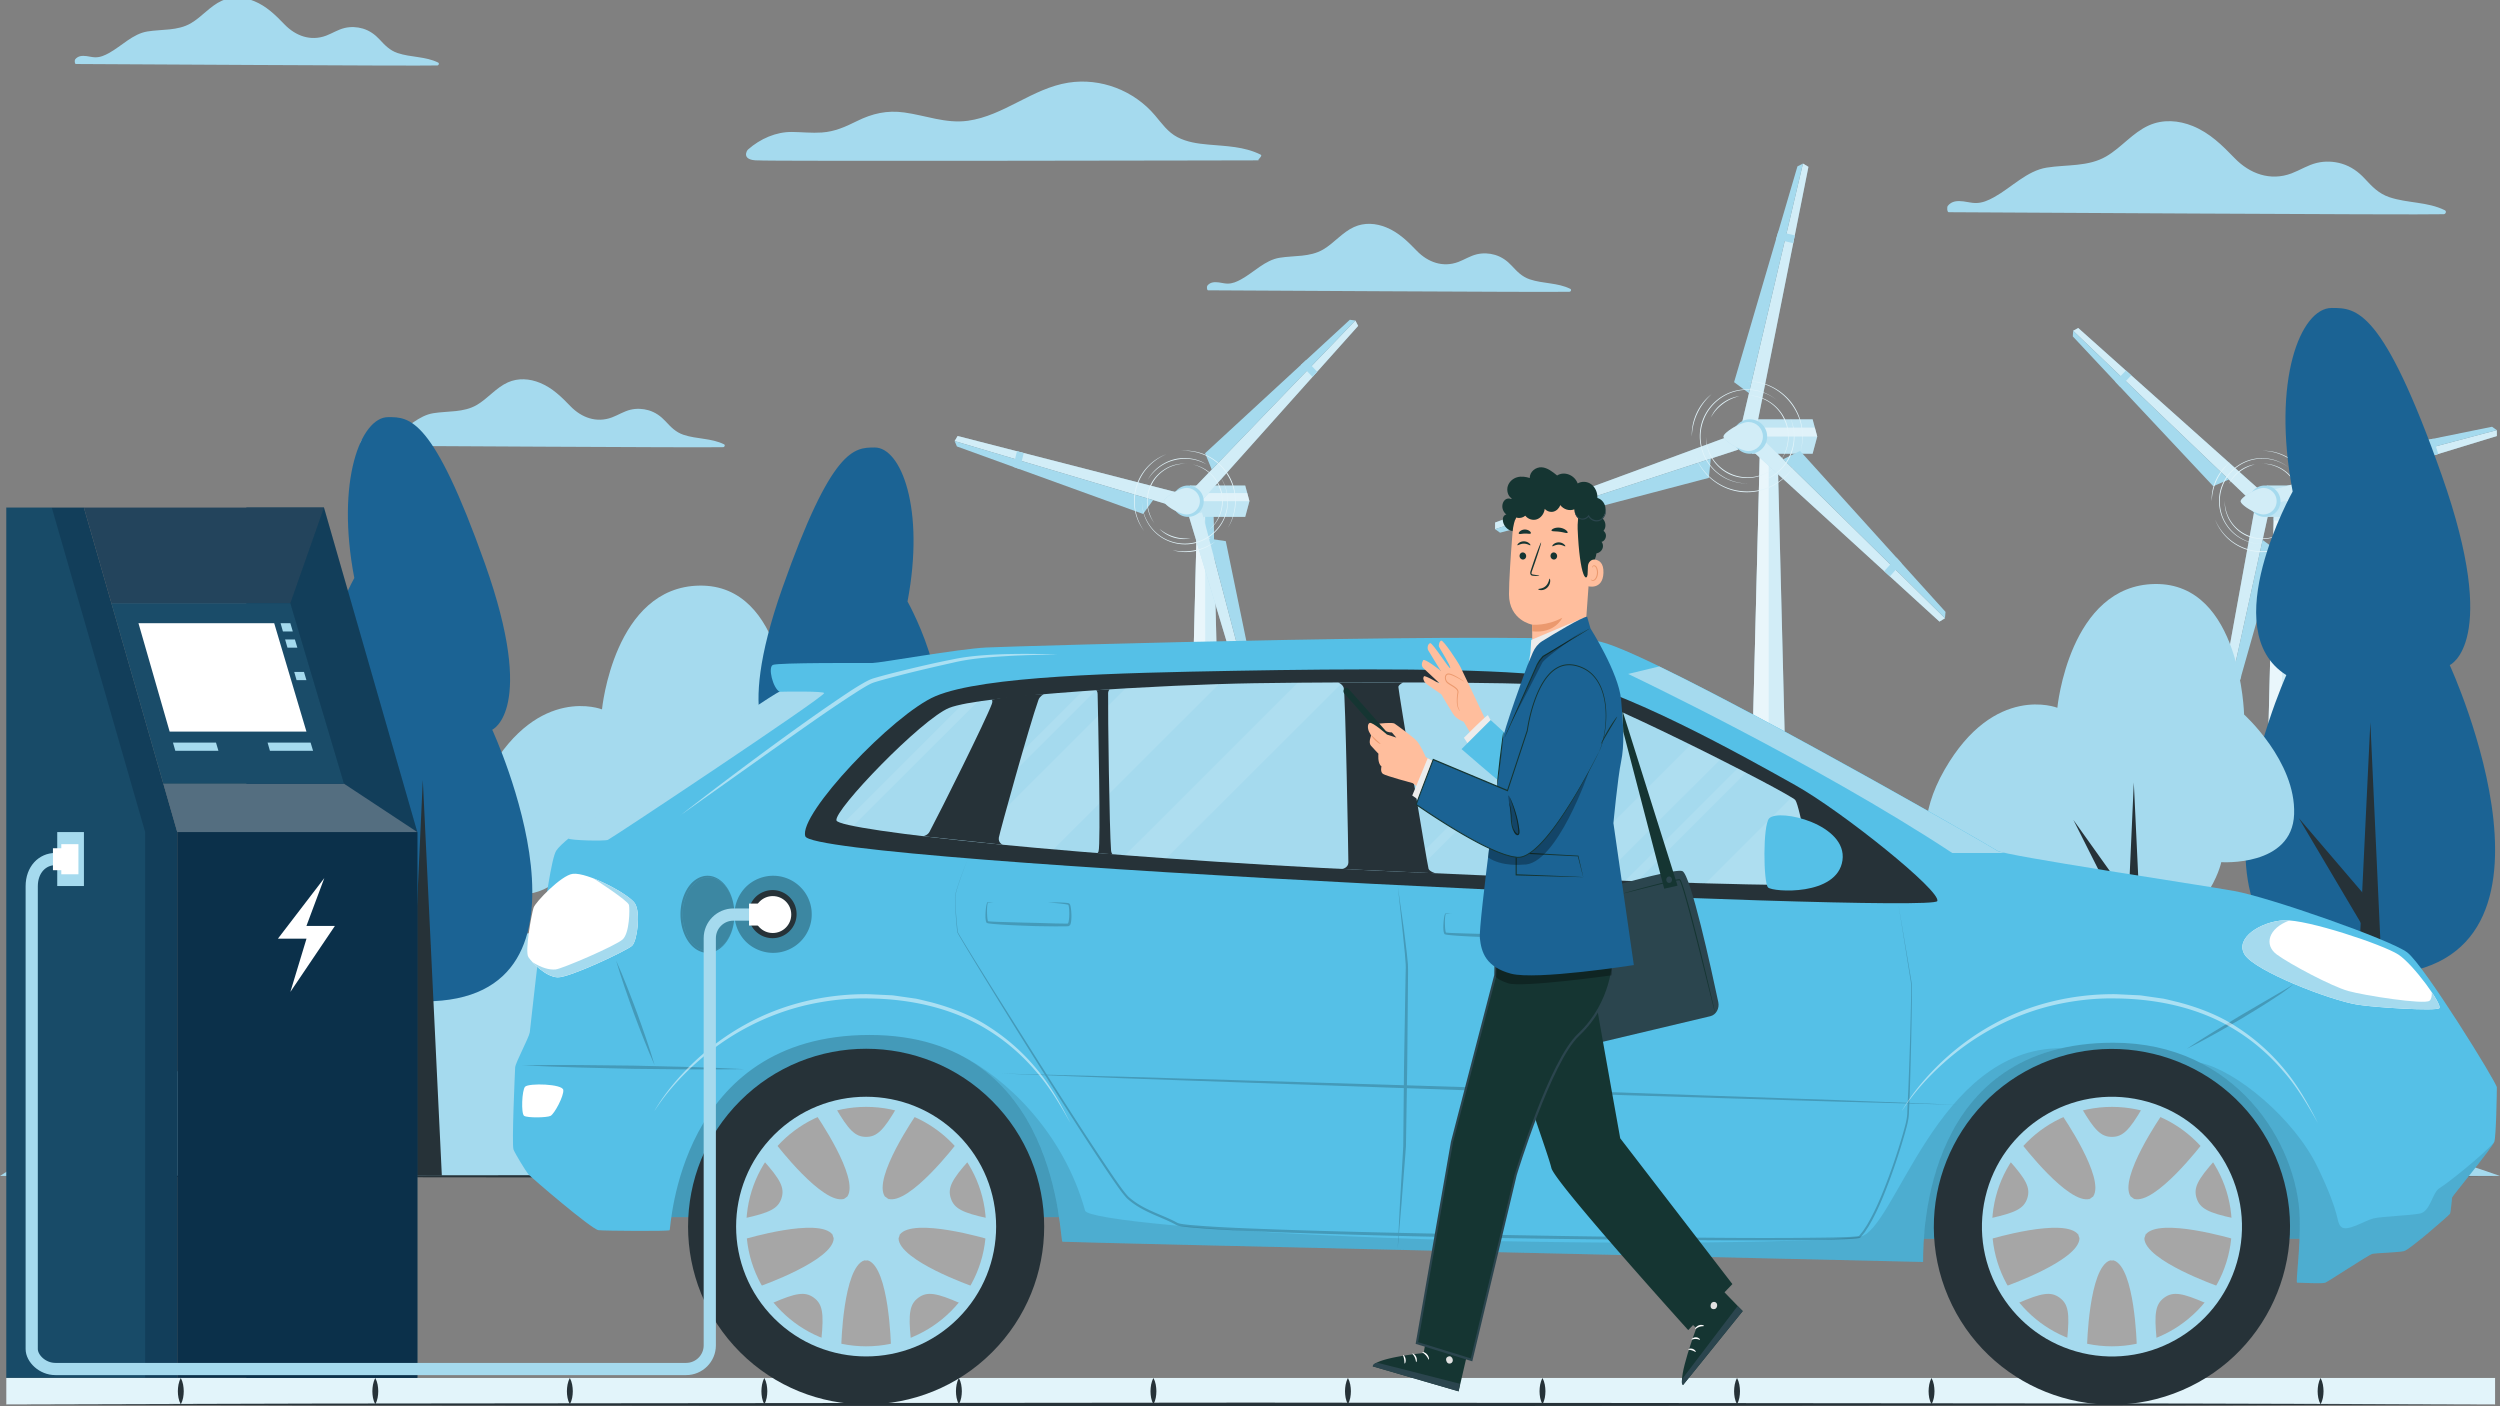 <?xml version="1.0" encoding="UTF-8"?> <svg xmlns="http://www.w3.org/2000/svg" width="1024" height="576" fill="none"><rect width="100%" height="100%" fill="#808080" stroke="none"/><g clip-path="url(#a)"><g clip-path="url(#b)"><path fill="#A5DAEE" d="M798.206 86.92c10.737 0 191.402 1.192 202.754.82.82-.03 1.25-1.224.45-1.626-7.158-3.535-15.282-2.834-22.718-5.34-4.376-1.476-7.064-4.325-10.095-7.606-2.629-2.833-5.66-5.01-9.408-6.13-3.301-.984-6.885-1.118-10.23-.313-3.659.88-6.854 2.968-10.349 4.296-8.676 3.266-17.113.164-23.311-6.25-5.107-5.279-10.14-10.275-17.084-13.124-5.824-2.386-12.275-2.878-18.099-.253-6.63 2.997-11.17 9.023-17.397 12.662-7.377 4.31-16.203 3.296-24.357 4.593-8.168 1.298-14.411 8.158-21.549 12.096-2.449 1.357-4.943 2.475-7.795 2.416-1.598-.045-3.166-.477-4.749-.671-2.464-.299-4.793-.239-6.451 1.82-.403.506-.314 2.624.388 2.624v-.015ZM31.092 26.218c7.84 0 139.747.866 148.035.597.597-.015.911-.895.328-1.193-5.226-2.58-11.155-2.058-16.591-3.893-3.196-1.073-5.152-3.162-7.377-5.548-1.911-2.073-4.136-3.654-6.869-4.474-2.419-.716-5.018-.82-7.467-.239-2.673.642-5.003 2.163-7.556 3.132-6.332 2.387-12.5.12-17.024-4.563-3.734-3.863-7.407-7.502-12.47-9.575-4.24-1.745-8.96-2.103-13.216-.18-4.838 2.193-8.154 6.593-12.708 9.247-5.391 3.147-11.828 2.402-17.786 3.356-5.973.955-10.513 5.95-15.74 8.83-1.777.984-3.614 1.804-5.69 1.76-1.164-.03-2.314-.344-3.464-.493-1.792-.224-3.51-.164-4.704 1.327-.299.373-.239 1.91.284 1.91h.015ZM494.834 118.91c7.84 0 139.747.865 148.035.597.597-.015.911-.895.328-1.193-5.226-2.581-11.155-2.059-16.591-3.893-3.195-1.074-5.152-3.162-7.377-5.548-1.911-2.073-4.136-3.654-6.869-4.474-2.419-.716-5.018-.821-7.467-.239-2.673.641-5.002 2.163-7.556 3.132-6.332 2.386-12.499.119-17.024-4.564-3.734-3.863-7.407-7.502-12.47-9.575-4.241-1.745-8.96-2.103-13.216-.179-4.838 2.193-8.153 6.592-12.708 9.247-5.391 3.147-11.827 2.401-17.786 3.356-5.973.954-10.513 5.951-15.74 8.829-1.777.984-3.613 1.805-5.689 1.76-1.165-.03-2.315-.343-3.465-.492-1.792-.224-3.509-.164-4.704 1.327-.298.373-.239 1.909.284 1.909h.015ZM148.185 182.564c7.84 0 139.747.865 148.035.596.598-.014.911-.894.329-1.178-5.227-2.58-11.155-2.058-16.591-3.892-3.196-1.074-5.152-3.162-7.377-5.548-1.912-2.074-4.137-3.654-6.87-4.475-2.419-.716-5.017-.82-7.466-.238-2.673.641-5.003 2.162-7.557 3.132-6.331 2.386-12.499.119-17.024-4.564-3.733-3.863-7.407-7.502-12.469-9.575-4.241-1.745-8.96-2.103-13.216-.179-4.839 2.192-8.154 6.592-12.708 9.247-5.391 3.147-11.828 2.401-17.786 3.356-5.974.954-10.513 5.95-15.74 8.829-1.777.984-3.614 1.804-5.69 1.76-1.164-.03-2.314-.343-3.464-.493-1.792-.223-3.51-.164-4.704 1.328-.299.358-.239 1.909.283 1.909l.015-.015ZM310.422 65.681c.149.448 207.903 0 205.275 0-1.195 0 1.807-1.79.642-2.356-6.765-3.356-14.157-3.445-21.519-4.116-4.301-.388-8.706-1.015-12.574-3.043-3.912-2.043-6.362-5.608-9.139-8.889-8.587-10.186-22.251-15.496-35.482-13.423-14.769 2.312-26.417 13.557-41.216 15.616-8.886 1.238-17.293-2.193-25.984-3.4-7.154-.985-13.112.402-19.503 3.564-4.69 2.326-9.02 4.28-14.307 4.638-4.062.283-8.153-.179-12.23-.224-6.526-.06-12.962 2.76-17.995 7.189-.657.581-2.748 4.46 4.032 4.46v-.016ZM931.429 207.992l-6.9 273.675h20.265l-6.884-273.675h-6.481Z"></path><path fill="#fff" d="m931.429 207.992-6.9 273.675h20.265l-6.884-273.675h-6.481Z" opacity=".5"></path><path fill="#A5DAEE" d="m931.264 213.123 6.824.716-.179-5.861h-6.481l-.164 5.145ZM926.785 355.852h15.77l-.254-8.069h-15.262l-.254 8.069ZM927.158 343.95h15.023l-.119-4.042h-14.784l-.12 4.042Z"></path><path fill="#fff" d="M934.684 481.667V207.992h-3.255l-6.9 273.675h10.155Z" opacity=".5"></path><path fill="#A5DAEE" d="m952.815 205.293-1.733 6.428h-22.639v-12.856h22.639l.837 3.087.896 3.341Z"></path><path fill="#fff" d="m952.815 205.293-1.733 6.428h-22.639v-12.856h22.639l.837 3.087.896 3.341Z" opacity=".3"></path><path fill="#fff" d="M952.815 205.293h-24.372v-3.341h23.476l.896 3.341Z" opacity=".5"></path><path fill="#A5DAEE" d="M921.005 204.189 849.16 135.48l2.076-1.134 73.681 65.772-3.912 4.071Z"></path><path fill="#fff" d="M921.005 204.189 849.16 135.48l2.076-1.134 73.681 65.772-3.912 4.071Z" opacity=".5"></path><path fill="#A5DAEE" d="m912.897 196.434-63.736-60.954-.149 2.311 57.523 61.357 6.362-2.714Z"></path><path fill="#A5DAEE" d="m868.425 158.492 4.54-4.743-2.211-1.983-4.375 4.549 2.046 2.177ZM930.264 200.729l92.426-24.549.03 2.417-90.679 27.755-1.777-5.623Z"></path><path fill="#fff" d="m930.264 200.729 92.426-24.549.03 2.417-90.679 27.755-1.777-5.623Z" opacity=".5"></path><path fill="#A5DAEE" d="m940.701 197.955 81.989-21.775-1.95-1.387-79.516 16.182-.523 6.98Z"></path><path fill="#A5DAEE" d="m993.91 180.252 2.061 6.518 2.733-.836-1.971-6.264-2.823.582ZM929.086 210.632l-20.579 93.274-2.12-1.298 16.994-93.512 5.705 1.536Z"></path><path fill="#fff" d="m929.086 210.632-20.579 93.274-2.12-1.298 16.994-93.512 5.705 1.536Z" opacity=".5"></path><path fill="#A5DAEE" d="m926.757 221.162-18.249 82.744 2.091-.925 21.996-77.554-5.838-4.265Z"></path><path fill="#A5DAEE" d="m918.02 276.807-6.616-1.775-.508 2.819 6.347 1.715.777-2.759ZM927.651 211.721a6.432 6.432 0 0 0 6.436-6.428 6.432 6.432 0 0 0-6.436-6.428 6.432 6.432 0 0 0-6.436 6.428 6.432 6.432 0 0 0 6.436 6.428Z"></path><path fill="#A5DAEE" d="M932.504 205.293a5.434 5.434 0 0 1-5.436 5.429c-3.002 0-9.289-3.893-9.289-5.429 0-1.417 6.287-5.429 9.289-5.429a5.434 5.434 0 0 1 5.436 5.429Z"></path><path fill="#fff" d="M932.504 205.293a5.434 5.434 0 0 1-5.436 5.429c-3.002 0-9.289-3.893-9.289-5.429 0-1.417 6.287-5.429 9.289-5.429a5.434 5.434 0 0 1 5.436 5.429Z" opacity=".5"></path><path fill="#E2F4FA" d="M938.596 214.957c1.748-2.282 2.883-5.041 3.196-7.889.269-2.834-.164-5.772-1.448-8.323-1.195-2.58-3.166-4.817-5.57-6.353-2.405-1.551-5.257-2.386-8.139-2.491 1.433.015 2.897.135 4.301.522 1.388.418 2.747.955 3.972 1.745 2.464 1.522 4.525 3.774 5.779 6.399 1.284 2.624 1.688 5.637 1.359 8.516-.328 2.893-1.568 5.652-3.435 7.859l-.015.015ZM911.224 205.293c.104 2.923.956 5.802 2.554 8.233a15.204 15.204 0 0 0 6.511 5.563 15.445 15.445 0 0 0 8.467 1.312 15.872 15.872 0 0 0 7.9-3.445 14.916 14.916 0 0 1-7.87 3.699 15.85 15.85 0 0 1-8.662-1.208c-2.688-1.238-4.988-3.282-6.57-5.772-.822-1.238-1.374-2.61-1.807-4.012-.404-1.417-.523-2.894-.538-4.355l.015-.015ZM923.723 190.185c-2.225.581-4.345 1.521-6.167 2.908a16.037 16.037 0 0 0-2.524 2.297c-.791.835-1.359 1.834-2.046 2.759.568-.999 1.076-2.058 1.837-2.938.732-.91 1.598-1.7 2.524-2.401 1.881-1.372 4.092-2.327 6.391-2.61l-.015-.015Z"></path><path fill="#E2F4FA" d="M907.402 213.003a21.391 21.391 0 0 0 6.944 8.77c3.031 2.222 6.675 3.624 10.423 3.922 3.734.343 7.586-.298 10.961-1.968a21.575 21.575 0 0 0 8.393-7.398 20.402 20.402 0 0 1-8.288 7.621c-3.405 1.73-7.303 2.446-11.111 2.118-3.808-.343-7.496-1.804-10.543-4.086a20.31 20.31 0 0 1-6.794-8.979h.015ZM913.449 189.335c-2.24 2.043-4.122 4.474-5.391 7.218-1.314 2.715-1.986 5.712-2.15 8.74-.15-3.043.507-6.13 1.807-8.904 1.329-2.759 3.27-5.235 5.719-7.054h.015ZM946.571 210.826c.776-3.072.851-6.309.269-9.411a20.624 20.624 0 0 0-3.883-8.516 20.448 20.448 0 0 0-7.183-6.01c-2.822-1.417-5.958-2.178-9.139-2.267 1.583 0 3.181.119 4.749.462 1.553.373 3.076.865 4.51 1.581a21.041 21.041 0 0 1 7.377 6.01 20.838 20.838 0 0 1 3.837 8.695 19.866 19.866 0 0 1-.507 9.456h-.03Z"></path><path fill="#E2F4FA" d="M938.209 192.109c-4.286-3.729-10.364-5.116-15.815-3.714-5.465 1.342-10.109 5.518-12.036 10.783-2.016 5.22-1.314 11.424 1.927 16.018 3.151 4.653 8.661 7.606 14.336 7.636-5.675.119-11.32-2.774-14.531-7.487-3.315-4.638-4.106-10.947-2.075-16.286 2.001-5.355 6.765-9.575 12.32-10.888 2.762-.686 5.689-.671 8.452 0a17.465 17.465 0 0 1 7.422 3.953v-.015ZM932.803 221.713c2.15-.954 4.196-2.177 5.854-3.833a17.413 17.413 0 0 0 3.927-5.742c1.927-4.265 1.912-9.291.209-13.676a16.526 16.526 0 0 1 1.508 6.876c0 2.371-.448 4.757-1.373 6.935a17.697 17.697 0 0 1-4.092 5.771 16.309 16.309 0 0 1-2.823 2.148c-1 .627-2.135 1.029-3.21 1.492v.029Z"></path><path fill="#A5DAEE" d="m720.912 181.758-7.557 299.909h22.206l-7.556-299.909h-7.093Z"></path><path fill="#fff" d="m720.912 181.758-7.557 299.909h22.206l-7.556-299.909h-7.093Z" opacity=".5"></path><path fill="#A5DAEE" d="m720.732 187.381 7.482.776-.209-6.414h-7.093l-.18 5.638ZM715.82 343.801h17.278l-.268-8.859h-16.726l-.284 8.859ZM716.223 330.751h16.471l-.134-4.429h-16.188l-.149 4.429Z"></path><path fill="#fff" d="M724.466 481.667V181.758h-3.554l-7.557 299.909h11.111Z" opacity=".5"></path><path fill="#A5DAEE" d="m744.342 178.805-1.897 7.04h-24.804v-14.094h24.804l.911 3.385.986 3.669Z"></path><path fill="#fff" d="m744.342 178.805-1.897 7.04h-24.804v-14.094h24.804l.911 3.385.986 3.669Z" opacity=".3"></path><path fill="#fff" d="M744.342 178.805h-26.701v-3.669h25.715l.986 3.669Z" opacity=".5"></path><path fill="#A5DAEE" d="m713.564 172.989 24.939-105.995 2.225 1.342-21.13 106.07-6.034-1.417Z"></path><path fill="#fff" d="m713.564 172.989 24.939-105.995 2.225 1.342-21.13 106.07-6.034-1.417Z" opacity=".5"></path><path fill="#A5DAEE" d="m716.372 161.028 22.131-94.034-2.269 1.148-25.955 88.396 6.093 4.49Z"></path><path fill="#A5DAEE" d="m727.467 97.97 7.018 1.64.643-3.19-6.735-1.582-.926 3.132ZM721.986 179.79l74.667 73.452-2.255 1.372-76.728-70.022 4.316-4.802Z"></path><path fill="#fff" d="m721.986 179.79 74.667 73.452-2.255 1.372-76.728-70.022 4.316-4.802Z" opacity=".5"></path><path fill="#A5DAEE" d="m730.424 188.082 66.23 65.16.239-2.61-59.585-65.936-6.884 3.386Z"></path><path fill="#A5DAEE" d="m776.776 228.38-5.003 5.578 2.315 2.118 4.809-5.355-2.121-2.341ZM711.981 184.175l-99.606 32.557.03-2.714 97.844-36.048 1.732 6.205Z"></path><path fill="#fff" d="m711.981 184.175-99.606 32.557.03-2.714 97.844-36.048 1.732 6.205Z" opacity=".5"></path><path fill="#A5DAEE" d="m700.736 187.858-88.361 28.874 2.031 1.462 85.539-22.461.791-7.875Z"></path><path fill="#A5DAEE" d="m643.272 210.603-2.001-7.219-2.957 1.089 1.927 6.935 3.031-.805ZM709.711 178.805c0 3.893 3.166 7.055 7.063 7.055 3.898 0 7.064-3.162 7.064-7.055 0-3.892-3.166-7.054-7.064-7.054-3.897 0-7.063 3.162-7.063 7.054Z"></path><path fill="#A5DAEE" d="M722.09 178.805c0 3.282-2.673 5.951-5.958 5.951-3.286 0-10.185-4.25-10.185-5.951 0-1.551 6.885-5.95 10.185-5.95 3.3 0 5.958 2.669 5.958 5.95Z"></path><path fill="#fff" d="M722.09 178.805c0 3.282-2.673 5.951-5.958 5.951-3.286 0-10.185-4.25-10.185-5.951 0-1.551 6.885-5.95 10.185-5.95 3.3 0 5.958 2.669 5.958 5.95Z" opacity=".5"></path><path fill="#E2F4FA" d="M728.765 189.394c1.927-2.505 3.166-5.518 3.509-8.635.299-3.117-.179-6.338-1.582-9.127-1.315-2.834-3.48-5.28-6.123-6.965-2.643-1.7-5.764-2.61-8.93-2.715 1.583.015 3.18.15 4.704.582 1.523.447 3.016 1.044 4.345 1.924 2.703 1.67 4.943 4.131 6.317 7.01 1.404 2.878 1.852 6.159 1.494 9.321-.359 3.162-1.703 6.189-3.749 8.605h.015ZM698.764 178.805c.104 3.207 1.045 6.354 2.792 9.023a16.794 16.794 0 0 0 7.138 6.115c2.868 1.342 6.138 1.835 9.289 1.432a17.536 17.536 0 0 0 8.661-3.788 16.502 16.502 0 0 1-8.631 4.041c-3.196.463-6.541 0-9.483-1.327-2.942-1.357-5.465-3.594-7.198-6.309-.896-1.342-1.508-2.863-1.971-4.399-.433-1.551-.582-3.162-.597-4.773v-.015ZM712.473 162.25c-2.449.627-4.779 1.656-6.765 3.177a16.965 16.965 0 0 0-2.763 2.521c-.866.909-1.478 2.013-2.24 3.027.627-1.088 1.18-2.252 2.016-3.221a15.862 15.862 0 0 1 2.763-2.625c2.061-1.506 4.48-2.55 6.989-2.879Z"></path><path fill="#E2F4FA" d="M694.583 187.247a23.443 23.443 0 0 0 7.601 9.619c3.316 2.446 7.318 3.983 11.424 4.311 4.092.387 8.318-.343 12.022-2.178a23.649 23.649 0 0 0 9.199-8.113 22.376 22.376 0 0 1-9.095 8.337c-3.733 1.894-8.004 2.67-12.17 2.327-4.182-.373-8.214-1.969-11.544-4.475a22.351 22.351 0 0 1-7.452-9.828h.015ZM701.214 161.311c-2.465 2.237-4.525 4.892-5.914 7.905-1.434 2.982-2.18 6.264-2.33 9.589-.149-3.34.583-6.711 2.001-9.739 1.449-3.027 3.584-5.742 6.257-7.74l-.014-.015ZM737.501 184.86c.866-3.37.956-6.92.299-10.305a22.615 22.615 0 0 0-4.256-9.351 22.614 22.614 0 0 0-7.885-6.593c-3.091-1.565-6.541-2.371-10.02-2.475 1.732 0 3.494.134 5.197.507 1.687.417 3.374.939 4.928 1.745a22.859 22.859 0 0 1 8.064 6.592 22.954 22.954 0 0 1 4.211 9.53c.642 3.43.463 7.025-.538 10.35Z"></path><path fill="#E2F4FA" d="M728.332 164.353c-4.689-4.086-11.364-5.622-17.337-4.086-6.004 1.476-11.081 6.055-13.202 11.812-2.21 5.727-1.433 12.528 2.121 17.569 3.465 5.1 9.513 8.337 15.71 8.367-6.212.119-12.395-3.058-15.919-8.218-3.629-5.086-4.48-11.991-2.27-17.837 2.195-5.862 7.407-10.485 13.485-11.932a19.458 19.458 0 0 1 9.259 0c3.016.746 5.839 2.267 8.138 4.325h.015ZM722.42 196.792c2.359-1.044 4.599-2.372 6.436-4.191a19.136 19.136 0 0 0 4.301-6.294c2.106-4.683 2.091-10.186.224-14.989a18.147 18.147 0 0 1 1.643 7.532c0 2.595-.493 5.205-1.509 7.606a19.283 19.283 0 0 1-4.48 6.324 18.152 18.152 0 0 1-3.091 2.356c-1.105.701-2.329 1.134-3.509 1.641l-.015.015Z"></path><path fill="#A5DAEE" d="M490.384 207.992 483.5 481.667h20.265l-6.9-273.675h-6.481Z"></path><path fill="#fff" d="M490.384 207.992 483.5 481.667h20.265l-6.9-273.675h-6.481Z" opacity=".5"></path><path fill="#A5DAEE" d="m490.189 214.122 7.124 8.442-.448-14.586h-6.481l-.195 6.144ZM485.74 355.852h15.77l-.254-8.069h-15.262l-.254 8.069ZM486.113 343.95h15.023l-.119-4.042h-14.784l-.12 4.042Z"></path><path fill="#fff" d="M490.384 207.992 483.5 481.667h10.259l-.134-273.675h-3.241Z" opacity=".5"></path><path fill="#A5DAEE" d="m511.77 205.293-1.732 6.428h-22.64v-12.856h22.64l.836 3.087.896 3.341Z"></path><path fill="#fff" d="m511.77 205.293-1.732 6.428h-22.64v-12.856h22.64l.836 3.087.896 3.341Z" opacity=".3"></path><path fill="#fff" d="M511.77 205.293h-24.372v-3.341h23.476l.896 3.341Z" opacity=".5"></path><path fill="#A5DAEE" d="m492.37 209.797 25.342 96.077-2.359-.134-28.449-94.511 5.466-1.432Z"></path><path fill="#fff" d="m492.37 209.797 25.342 96.077-2.359-.134-28.449-94.511 5.466-1.432Z" opacity=".5"></path><path fill="#A5DAEE" d="m495.236 220.64 22.475 85.234 1.329-1.894-16.964-82.326-6.84-1.014Z"></path><path fill="#A5DAEE" d="m513.321 276.195-6.362 1.67.851 2.849 6.108-1.596-.597-2.923ZM482.664 207.918l-91.646-27.263 1.224-2.073 91.841 23.624-1.419 5.712Z"></path><path fill="#fff" d="m482.664 207.918-91.646-27.263 1.224-2.073 91.841 23.624-1.419 5.712Z" opacity=".5"></path><path fill="#A5DAEE" d="m472.315 204.846-81.297-24.191.925 2.207 76.265 27.651 4.107-5.667Z"></path><path fill="#A5DAEE" d="m417.674 192.184 1.657-6.637-2.777-.716-1.583 6.383 2.703.97ZM488.846 200.103l66.319-68.814 1.135 2.192-63.392 70.887-4.062-4.265Z"></path><path fill="#fff" d="m488.846 200.103 66.319-68.814 1.135 2.192-63.392 70.887-4.062-4.265Z" opacity=".5"></path><path fill="#A5DAEE" d="m496.341 192.333 58.823-61.044-2.27-.313-59.3 54.675 2.747 6.682Z"></path><path fill="#A5DAEE" d="m532.885 149.424 4.719 4.967 1.911-2.133-4.525-4.772-2.105 1.938ZM486.606 211.721a6.433 6.433 0 0 0 6.437-6.428 6.433 6.433 0 0 0-6.437-6.428 6.432 6.432 0 0 0-6.436 6.428 6.432 6.432 0 0 0 6.436 6.428Z"></path><path fill="#A5DAEE" d="M491.474 205.293a5.433 5.433 0 0 1-5.435 5.429c-3.002 0-9.289-3.893-9.289-5.429 0-1.417 6.287-5.429 9.289-5.429a5.433 5.433 0 0 1 5.435 5.429Z"></path><path fill="#fff" d="M491.474 205.293a5.433 5.433 0 0 1-5.435 5.429c-3.002 0-9.289-3.893-9.289-5.429 0-1.417 6.287-5.429 9.289-5.429a5.433 5.433 0 0 1 5.435 5.429Z" opacity=".5"></path><path fill="#E2F4FA" d="M485.874 189.931c-2.883-.029-5.765.716-8.229 2.178-2.434 1.491-4.525 3.594-5.794 6.159-1.359 2.506-1.956 5.414-1.747 8.263.194 2.863 1.239 5.622 2.882 7.994-.851-1.163-1.628-2.386-2.15-3.744-.493-1.357-.881-2.774-.986-4.22-.254-2.894.314-5.877 1.658-8.457 1.344-2.595 3.509-4.727 6.003-6.189 2.509-1.477 5.466-2.148 8.348-1.969l.015-.015ZM494.552 217.597c2.284-1.834 4.076-4.25 5.062-6.98.986-2.729 1.195-5.727.553-8.545-.583-2.819-2.016-5.489-4.032-7.562a16.023 16.023 0 0 0-7.512-4.25c2.882.551 5.6 1.983 7.676 4.071a15.682 15.682 0 0 1 4.226 7.651 15.618 15.618 0 0 1-.687 8.71c-.493 1.387-1.269 2.67-2.135 3.848-.896 1.163-2.002 2.162-3.166 3.042l.015.015ZM474.959 216.673c1.807 1.431 3.823 2.565 6.033 3.176 1.09.343 2.21.537 3.345.642 1.135.134 2.285 0 3.435 0-1.135.134-2.3.387-3.465.298-1.164-.045-2.314-.254-3.434-.567-2.225-.671-4.316-1.879-5.914-3.534v-.015Z"></path><path fill="#E2F4FA" d="M503.018 216.031a21.546 21.546 0 0 0 2.867-10.812c-.03-3.759-1.09-7.517-3.106-10.679-1.956-3.192-4.794-5.876-8.154-7.576a21.738 21.738 0 0 0-10.961-2.282 20.386 20.386 0 0 1 11.081 2.058c3.419 1.685 6.331 4.37 8.362 7.606 2.016 3.251 3.047 7.069 3.047 10.873 0 3.803-1.09 7.606-3.121 10.812h-.015ZM480.439 225.383c2.987.566 6.063.611 9.005-.015 2.957-.582 5.765-1.835 8.288-3.52-2.344 1.954-5.211 3.266-8.213 3.893-3.002.596-6.168.522-9.08-.344v-.014ZM477.795 186.024a21.858 21.858 0 0 0-7.69 5.429 20.53 20.53 0 0 0-4.495 8.217 20.62 20.62 0 0 0-.508 9.352c.553 3.102 1.837 6.07 3.659 8.665-.941-1.268-1.822-2.61-2.479-4.072-.627-1.461-1.165-2.983-1.434-4.549a20.866 20.866 0 0 1 .403-9.5c.896-3.072 2.494-5.936 4.674-8.277a20.077 20.077 0 0 1 7.87-5.265Z"></path><path fill="#E2F4FA" d="M467.806 203.936c-.419 5.652 2.12 11.35 6.511 14.869 4.36 3.565 10.483 4.758 15.859 3.147 5.391-1.506 9.931-5.801 11.678-11.156 1.837-5.309.896-11.484-2.479-16.032 3.494 4.459 4.554 10.708 2.718 16.107-1.733 5.429-6.317 9.843-11.813 11.424-5.495 1.611-11.722.328-16.113-3.311a17.778 17.778 0 0 1-5.062-6.756 17.456 17.456 0 0 1-1.285-8.307l-.014.015ZM494.776 190.513c-2.061-1.148-4.256-2.043-6.586-2.386-2.315-.358-4.689-.269-6.959.313-4.57 1.029-8.587 4.042-11.081 8.024a16.291 16.291 0 0 1 4.615-5.325 17.61 17.61 0 0 1 6.391-3.057c2.315-.552 4.749-.596 7.079-.194 1.165.194 2.314.522 3.42.97 1.105.432 2.105 1.088 3.121 1.67v-.015Z"></path><path fill="#A5DAEE" d="M739.742 481.668s-192.163-10.679-296.608-36.972c-86.703-21.835-165.865-64.355-204.737-64.355C153.605 380.341 0 481.668 0 481.668h559.556"></path><path fill="#A5DAEE" d="M1024 481.668s-172.093-59.925-222.717-59.925c-37.543 0-327.699 59.925-327.699 59.925H1024ZM246.565 290.557s-25.775-10.186-46.189 25.384c-20.937 36.465 5.391 60.447 26.223 46.13 0 0 16.397 34.302 49.116 26.085 32.719-8.203 38.006-34.363 38.006-34.363s29.045 2.014 29.837-19.642c.791-21.655-20.489-40.82-20.489-40.82s-1.284-53.915-36.467-53.467c-35.169.447-40.022 50.693-40.022 50.693h-.015Z"></path><path fill="#263238" d="m270.699 481.608 7.198-160.447 7.527 160.432-14.725.015Z"></path><path fill="#263238" d="m275.761 381.459-22.624-44.996 26.342 37.972-3.718 7.024Z"></path><path fill="#1B6394" d="M936.475 276.538s-55.359 122.773 35.004 122.863c90.361.104 31.931-126.979 31.931-126.979s20.92-9.173-3.26-77.718c-24.191-68.546-35.033-68.561-45.098-68.561-12.738 0-24.625 29.635-15.979 75.183 0 0-31.853 56.778-2.598 75.197v.015Z"></path><path fill="#263238" d="m979.395 480.877-8.497-185.055-8.916 185.04 17.413.015Z"></path><path fill="#263238" d="m974.347 373.406-32.794-38.345 25.715 43.415 7.079-5.07Z"></path><path fill="#1B6394" d="M373.903 309.454s46.443 102.997-29.374 103.071c-75.802.09-26.791-106.517-26.791-106.517s-17.562-7.695 2.733-65.19c20.294-57.509 29.389-57.509 37.841-57.524 10.678 0 20.653 24.862 13.41 63.073 0 0 26.731 47.635 2.181 63.087Z"></path><path fill="#263238" d="m337.898 480.877 7.124-155.227 7.481 155.212-14.605.015Z"></path><path fill="#263238" d="m342.125 390.736 27.522-32.17-21.579 36.406-5.943-4.236Z"></path><path fill="#1B6394" d="M142.987 302.608s-48.25 107.65 30.898 107.561c79.147-.09 27.731-111.275 27.731-111.275s18.308-8.068-3.002-68.068c-21.325-60-30.822-59.985-39.633-59.97-11.155 0-21.504 26.01-13.858 65.891 0 0-27.791 49.798-2.121 65.876l-.015-.015Z"></path><path fill="#263238" d="m180.977 481.518-7.795-162.072-7.452 162.087 15.247-.015Z"></path><path fill="#263238" d="m176.348 387.395-28.791-33.527 22.594 37.972 6.197-4.445Z"></path><path fill="#A5DAEE" d="M842.679 289.901s-25.775-10.186-46.189 25.384c-20.937 36.465 5.376 60.447 26.223 46.13 0 0 16.397 34.287 49.116 26.085 32.719-8.203 38.005-34.363 38.005-34.363s29.046 2.014 29.837-19.642c.792-21.655-20.488-40.82-20.488-40.82s-1.285-53.915-36.468-53.467c-35.168.447-40.021 50.693-40.021 50.693h-.015Z"></path><path fill="#263238" d="m866.826 480.952 7.183-160.447 7.542 160.432-14.725.015Z"></path><path fill="#263238" d="m871.799 380.624-22.549-44.802 26.985 37.882-4.436 6.92Z"></path><path fill="#E2F4FA" d="M1021.98 564.412H2.584v10.842H1021.98v-10.842Z"></path><path fill="#263238" d="M74.055 564.412c.956 1.804 1.165 3.609 1.21 5.413-.03 1.805-.254 3.61-1.21 5.414-.955-1.804-1.18-3.609-1.21-5.414.046-1.804.255-3.609 1.21-5.413ZM153.725 564.412c.956 1.804 1.165 3.609 1.21 5.413-.03 1.805-.254 3.61-1.21 5.414-.955-1.804-1.18-3.609-1.209-5.414.044-1.804.254-3.609 1.209-5.413ZM233.411 564.412c.956 1.804 1.165 3.609 1.209 5.413-.029 1.805-.253 3.61-1.209 5.414-.956-1.804-1.18-3.609-1.21-5.414.045-1.804.254-3.609 1.21-5.413ZM313.081 564.412c.955 1.804 1.165 3.609 1.209 5.413-.03 1.805-.254 3.61-1.209 5.414-.956-1.804-1.18-3.609-1.21-5.414.045-1.804.254-3.609 1.21-5.413ZM392.764 564.412c.956 1.804 1.165 3.609 1.21 5.413-.03 1.805-.254 3.61-1.21 5.414-.955-1.804-1.179-3.609-1.209-5.414.044-1.804.254-3.609 1.209-5.413ZM472.45 564.412c.956 1.804 1.165 3.609 1.209 5.413-.029 1.805-.253 3.61-1.209 5.414-.956-1.804-1.18-3.609-1.21-5.414.045-1.804.254-3.609 1.21-5.413ZM552.12 564.412c.955 1.804 1.165 3.609 1.209 5.413-.03 1.805-.254 3.61-1.209 5.414-.956-1.804-1.18-3.609-1.21-5.414.045-1.804.254-3.609 1.21-5.413ZM631.803 564.412c.956 1.804 1.165 3.609 1.21 5.413-.03 1.805-.254 3.61-1.21 5.414-.955-1.804-1.179-3.609-1.209-5.414.045-1.804.254-3.609 1.209-5.413ZM711.489 564.412c.956 1.804 1.165 3.609 1.21 5.413-.03 1.805-.254 3.61-1.21 5.414-.956-1.804-1.18-3.609-1.21-5.414.045-1.804.254-3.609 1.21-5.413ZM791.159 564.412c.956 1.804 1.165 3.609 1.209 5.413-.029 1.805-.253 3.61-1.209 5.414-.956-1.804-1.18-3.609-1.21-5.414.045-1.804.254-3.609 1.21-5.413ZM870.842 564.412c.956 1.804 1.165 3.609 1.21 5.413-.03 1.805-.254 3.61-1.21 5.414-.955-1.804-1.179-3.609-1.209-5.414.045-1.804.254-3.609 1.209-5.413ZM950.512 564.412c.956 1.804 1.165 3.609 1.21 5.413-.03 1.805-.254 3.61-1.21 5.414-.955-1.804-1.179-3.609-1.209-5.414.045-1.804.254-3.609 1.209-5.413Z"></path><path fill="#263238" d="m1.852 575.254 127.606-.358 127.606-.134 255.212-.253 255.227.253 127.607.119 127.61.373-127.61.358-127.607.134-255.227.254-255.212-.254-127.606-.134-127.606-.358ZM1.852 481.817l127.606-.373 127.606-.119 255.212-.254 255.227.239 127.607.134 127.61.373-127.61.358-127.607.134-255.227.254-255.212-.254-127.606-.134-127.606-.358Z"></path><path fill="#55C0E7" d="M268.144 498.551h176.319s-19.309-82.267-88.167-82.267-85.136 63.892-88.167 82.267h.015Z"></path><path fill="#000" d="M268.144 498.551h176.319s-19.309-82.267-88.167-82.267-85.136 63.892-88.167 82.267h.015Z" opacity=".2"></path><path fill="#55C0E7" d="M779.882 507.424h176.319s-19.309-82.266-88.167-82.266-85.135 63.892-88.167 82.266h.015Z"></path><path fill="#000" d="M779.882 507.424h176.319s-19.309-82.266-88.167-82.266-85.135 63.892-88.167 82.266h.015Z" opacity=".2"></path><path fill="#55C0E7" d="M227.808 348.484c-3.778 5.996-10.423 72.065-10.811 74.377-.389 2.312-5.884 12.424-5.989 14.362-.089 1.924-1.448 31.693-.672 33.632.777 1.924 5.108 8.963 6.078 10.112.971 1.163 25.955 22.639 28.747 22.923 2.793.283 28.657.477 29.135 0 .478-.477 3.48-79.97 81.895-79.97 78.416 0 77.564 84.399 79.013 84.683 1.448.283 352.503 8.292 352.503 8.292 0-12.916 1.016-89.798 77.953-89.798 50.116 0 75.444 41.252 76.31 71.677.358 12.662-1.762 26.592-1.061 26.592 2.315 0 10.23.582 11.574 0 1.344-.581 17.756-11.364 19.1-11.752 1.344-.388 10.811-.582 13.126-1.163 2.315-.582 18.521-14.736 18.821-15.317.29-.582.77-6.16.86-6.652.09-.477 16.5-20.522 17.26-22.744.78-2.222 1.06-20.522 1.06-22.357 0-1.834-29.802-50.096-36.746-55.301-6.945-5.205-56.434-22.551-70.904-25.146-14.471-2.595-94.051-14.451-96.948-16.48-2.897-2.028-138.732-79.835-162.356-85.548-19.1-4.623-240.205 1.731-251.778 2.312-11.573.582-43.606 6.354-46.697 6.354-3.091 0-38.588-.194-40.708.775-2.121.97 0 9.441 2.703 10.977 2.703 1.536-84.897 54.72-91.453 65.13l-.015.03Z"></path><path fill="#A5DAEE" d="M232.872 343.473c.836.761 14.664 1.104 16.113.537 1.448-.567 88.525-58.434 88.585-60.119.03-.85-16.337-.627-18.309-.537-1.971.089-87.987 58.672-86.389 60.119Z"></path><path fill="#263238" d="M329.863 342.548c3.778 11.126 461.129 31.946 463.638 26.547 1.852-3.997-39.066-36.808-58.165-47.501-19.1-10.694-73.801-41.626-100.712-44.802-26.91-3.177-81.521-2.894-129.069-2.029-47.175.865-102.742 2.029-122.424 10.41-17.263 7.353-56.27 48.516-53.268 57.375Z"></path><path fill="#A5DAEE" d="M342.616 336.061c1.149 4.176 102.159 15.033 220.521 20.522 118.363 5.488 176.827 6.353 178.276 5.786 1.448-.567-4.047-32.08-6.078-34.69-2.031-2.595-86.823-45.951-100.129-47.114-13.306-1.163-85.225-1.298-121.558-.716-36.318.582-112.001 4.907-124.873 10.112-11.32 4.578-47.324 41.909-46.159 46.1Z"></path><g fill="#fff" opacity=".1"><path d="m499.297 280.192-67.798 67.711a2315.243 2315.243 0 0 1-33.331-3.147l62.87-62.789a1418.024 1418.024 0 0 1 38.259-1.775ZM741.188 355.673l-6.839 6.831c-6.87-.015-18.786-.224-35.781-.672l35.258-35.212c.851.522 1.374.88 1.508 1.059 1.449 1.864 4.66 18.464 5.854 28.009v-.015ZM549.876 279.551l-72.099 72.005c-5.779-.402-11.453-.82-16.994-1.252l70.755-70.664c5.809-.059 11.991-.089 18.323-.089h.015ZM704.631 311.109l-49.4 49.321c-5.585-.208-11.454-.417-17.577-.656l54.806-54.72c4.181 2.058 8.273 4.086 12.171 6.07v-.015ZM448.911 282.713l-60.988 60.924h-.015c-1.583-.179-3.136-.343-4.644-.522l60.107-60.029c1.822-.12 3.688-.254 5.555-.388l-.015.015ZM715.144 316.478l-44.517 44.489c-1.643-.044-3.3-.104-5.018-.179l46.13-46.069c1.165.596 2.299 1.178 3.405 1.759ZM651.156 285.919l-71.502 71.409c-1.657-.074-3.3-.134-4.972-.209l72.785-72.691c1.165.447 2.404.954 3.689 1.491ZM400.497 287.351l-51.027 50.962c-1.703-.343-3.121-.672-4.197-.985l48.952-48.859c1.807-.387 3.913-.745 6.287-1.118h-.015Z"></path></g><path fill="#263238" d="M405.98 286.59c.463-.044.687.627.283 1.73-2.389 6.548-20.891 43.684-25.521 52.364-.746 1.402-2.27 1.745-2.613 1.835l32.614 3.489s-1.956-.73-1.612-2.953c.328-2.043 12.424-45.712 16.232-56.42.493-1.387 2.046-2.267 2.181-2.282.642-.059-5.556.09-11.454.701-5.182.537-10.11 1.551-10.11 1.551v-.015ZM448.973 282.713s.597.328.612 1.521c.209 10.276 1.359 61.7.373 64.519-.119.358-.283.596-.463.671l6.168.492c-.105-.075-.508-.746-.568-1.536-.687-8.695-1.314-55.839-1.209-64.549 0-.716.522-1.387.582-1.461l-5.495.358v-.015ZM550.371 281.669c.732 2.281 1.927 69.425 1.927 71.588 0 2.162-2.464 2.684-2.464 2.684l38.214 1.775s-2.478-.701-2.912-1.849c-.433-1.164-12.439-73.557-12.364-74.497.074-.939 1.956-1.834 1.956-1.834h-26.626s1.806.686 2.269 2.148v-.015Z"></path><path fill="#fff" d="M234.558 357.925c-4.689.611-15.247 11.558-16.008 13.87-.777 2.312-3.659 17.927-2.121 20.238 1.538 2.312 7.138 8.099 11.962 8.293 4.823.194 28.359-10.977 30.479-12.916 2.121-1.924 3.659-13.661 1.165-17.435-2.509-3.773-19.488-12.826-25.462-12.05h-.015Z"></path><path fill="#A5DAEE" d="M258.87 387.41c-2.121 1.924-25.671 13.095-30.479 12.901-3.674-.149-7.81-3.55-10.245-6.19 3.525 2.252 6.825 3.222 9.423 2.968 2.599-.238 24.641-9.709 27.478-12.304 2.837-2.595 2.942-12.349 2.583-14.109-.358-1.76-14.604-10.917-14.604-10.917 7.033 2.715 15.321 7.651 17.009 10.201 2.509 3.774.955 15.496-1.15 17.435l-.015.015Z"></path><path fill="#fff" d="M215.086 445.113c-1.299 1.298-1.732 11.081-.388 11.946 1.344.865 9.258.776 10.811 0 1.538-.775 5.496-8.098 5.212-10.604-.284-2.505-14.082-2.893-15.635-1.342ZM919.404 390.975c4.152 6.726 34.735 18.642 46.159 20.521 7.183 1.179 32.122 2.745 33.571 1.447 1.446-1.297-10.558-17.927-16.785-21.968-6.228-4.042-37.334-14.452-46.742-14.02-9.408.433-20.399 7.219-16.203 14.02Z"></path><path fill="#A5DAEE" d="M999.135 412.944c-1.449 1.297-26.372-.269-33.585-1.447-11.424-1.879-41.993-13.796-46.16-20.522-4.196-6.786 6.795-13.572 16.218-14.019.642-.03 1.374 0 2.195.044-8.751 3.222-10.558 10.067-5.211 13.975 5.361 3.937 22.43 13.035 29.269 14.944 6.586 1.849 31.136 5.667 33.257 3.997.821-.641 1-2.043.941-3.52 2.255 3.371 3.643 6.07 3.091 6.562l-.015-.014Z"></path><g fill="#000" opacity=".2"><path d="M268.145 436.343c-1.568-3.489-3.001-7.009-4.42-10.559-1.419-3.534-2.733-7.114-4.092-10.678-1.269-3.595-2.598-7.174-3.808-10.783-1.224-3.61-2.419-7.234-3.479-10.903 1.568 3.475 3.016 7.01 4.42 10.56 1.419 3.534 2.733 7.114 4.092 10.678 1.269 3.595 2.598 7.174 3.808 10.783 1.224 3.609 2.419 7.234 3.479 10.902ZM213.861 436.343c7.601-.134 15.188-.134 22.789-.104l22.773.239 22.774.552c7.586.238 15.187.492 22.773.894-7.601.135-15.187.135-22.788.105l-22.774-.239-22.773-.552c-7.586-.238-15.187-.492-22.774-.895ZM572.473 362.548l2.613 18.479 1.135 9.261c.164 1.552.343 3.103.463 4.654.119 1.581.03 3.117.045 4.668l-.329 37.33-.299 18.673-.149 9.336-.075 4.668-.358 4.653-1.448 18.613-1.583 18.598.94-18.628 1.076-18.627.268-4.654.045-4.668.09-9.321.179-18.643.642-37.3c0-1.551.135-3.117.045-4.654-.09-1.536-.224-3.087-.358-4.638l-.941-9.276-1.986-18.554-.015.03Z"></path><path d="m777.687 371.019 3.151 18.583 1.568 9.292.388 2.327c.134.775.284 1.551.284 2.341.045 1.581.03 3.147.03 4.713-.105 12.573-.418 25.13-.807 37.688a494.874 494.874 0 0 1-.388 9.426c0 3.192-.986 6.294-1.807 9.291a261.879 261.879 0 0 1-5.854 17.942c-2.195 5.891-4.51 11.768-7.526 17.316l-1.165 2.073c-.403.686-.866 1.327-1.299 1.998-.404.686-.926 1.298-1.434 1.909l-.762.925c-.597.403-.97.313-1.373.417-3.181.329-6.317.373-9.468.478-25.163.507-50.326.283-75.489.119-25.163-.209-50.31-.552-75.473-.999-25.148-.537-50.311-1.164-75.444-2.088-12.574-.522-25.148-.925-37.707-2.058-1.583-.194-3.106-.269-4.764-.746-.881-.343-1.403-.746-2.15-1.074-.687-.358-1.404-.671-2.106-.999-2.852-1.283-5.794-2.431-8.631-3.848-2.837-1.402-5.57-3.102-7.93-5.28-2.195-2.401-3.897-5.026-5.719-7.606-7.079-10.395-13.858-20.984-20.623-31.573a3572.364 3572.364 0 0 1-20.101-31.902c-6.615-10.678-13.216-21.372-19.697-32.14l-2.404-4.056c-.209-.329-.388-.716-.583-1.059l-.283-.537c-.06-.194-.06-.388-.09-.582l-.224-2.341c-.269-3.132-.508-6.264-.627-9.411-.015-.791-.045-1.566 0-2.357.075-.79.299-1.551.508-2.311.433-1.507.94-2.998 1.463-4.475 1.06-2.953 2.18-5.891 3.345-8.814a259.004 259.004 0 0 0-3.27 8.829c-.508 1.492-1.016 2.968-1.434 4.489-.209.761-.403 1.522-.478 2.282-.044.776 0 1.566 0 2.342.135 3.132.404 6.264.702 9.396l.239 2.341c.03.194.03.388.09.567l.283.492c.195.328.359.656.568.999l2.434 4.027c6.571 10.709 13.261 21.342 19.966 31.976 13.425 21.238 26.791 42.536 40.903 63.311 1.807 2.55 3.569 5.205 5.615 7.442 2.285 2.088 4.943 3.744 7.735 5.101 2.793 1.387 5.72 2.52 8.617 3.803.717.328 1.448.656 2.15 1.014.687.298 1.464.835 2.061 1.029 1.359.388 3.017.507 4.54.686 12.499 1.089 25.088 1.462 37.647 1.939 25.133.85 50.281 1.402 75.429 1.864 25.148.522 50.295.94 75.458 1.223 25.148.239 50.311.537 75.444.105 3.136-.09 6.302-.134 9.378-.448.359-.044.821-.149.881-.164l.732-.895c.493-.596.986-1.178 1.389-1.849.418-.656.881-1.283 1.269-1.954l1.15-2.028c3.002-5.488 5.331-11.335 7.526-17.196a257.28 257.28 0 0 0 5.899-17.867c.836-3.043 1.807-5.996 1.807-9.143l.433-9.411c.493-12.542.911-25.1 1.12-37.658.015-1.566.045-3.147 0-4.698 0-.775-.134-1.551-.254-2.326l-.373-2.327-1.493-9.306-2.987-18.598.015.029ZM939.567 402.966c-3.181 2.908-6.885 5.1-10.439 7.472-3.599 2.311-7.272 4.504-10.916 6.741-3.704 2.133-7.377 4.31-11.126 6.383-3.748 2.073-7.496 4.116-11.334 6.011 3.569-2.372 7.198-4.639 10.827-6.876l10.961-6.637 11.065-6.473 5.541-3.221c1.837-1.089 3.718-2.103 5.421-3.4Z"></path><path d="m410.041 439.714 48.997 1.283 48.996 1.491 98.008 2.983 97.978 3.43 48.997 1.715 48.982 1.924-49.012-1.297-48.996-1.477-97.994-2.997-97.978-3.416-48.996-1.73-48.982-1.909ZM407.144 369.588l-1.911.104h-.478c-.105 0-.12.104-.179.254-.09.283-.135.596-.18.909-.134 1.253-.134 2.521-.074 3.789.03.626.074 1.252.164 1.864.045.298.119.611.209.805.015.045.045.075.03.045h.149c.09 0 .179.045.359.045 1.239.119 2.523.149 3.793.194 5.092.164 10.199.328 15.292.417l7.646.224 3.822.06h.941c.165 0 .329 0 .433-.015h.194c.075 0 .135-.015.075-.015-.06.104.149-.224.194-.463a7.98 7.98 0 0 0 .18-.865c.179-1.208.209-2.475.164-3.728a15.057 15.057 0 0 0-.179-1.85c-.045-.268-.15-.656-.195-.701-.044-.074-.433-.164-.716-.208-2.479-.433-5.048-.582-7.587-.821 2.569-.044 5.108-.029 7.691.194.329.075.642.015 1.075.328.359.448.344.731.448 1.074.135.656.209 1.298.269 1.939.105 1.298.135 2.58 0 3.908-.03.328-.089.671-.164 1.014-.135.343-.09.716-.702 1.163-.194.119-.299.119-.373.119l-.284.03c-.209.015-.358.015-.523.03h-.97l-3.838.015-7.661-.104c-5.107-.194-10.215-.344-15.322-.716-1.284-.105-2.539-.194-3.838-.373-.134 0-.358-.06-.582-.12-.105-.044-.209-.044-.314-.119-.149-.119-.194-.238-.239-.343-.149-.388-.194-.701-.239-1.044-.074-.656-.089-1.312-.074-1.954.045-1.297.134-2.565.373-3.848.06-.313.134-.641.254-.954a.993.993 0 0 1 .134-.239c.03-.089.254-.164.299-.134h.478l1.911.119.045-.029ZM594.693 374.211l-1.911.104h-.478c-.105 0-.12.105-.18.254-.089.283-.134.597-.179.91-.134 1.253-.134 2.52-.074 3.788.029.626.074 1.253.164 1.864.045.298.119.612.209.806.015.044.045.074.03.044h.149c.09 0 .179.045.359.045 1.239.119 2.523.149 3.793.194 5.092.164 10.199.328 15.291.418l7.646.223 3.823.06h.941c.164 0 .329 0 .433-.015h.194c.075 0 .135-.015.075-.015-.06.104.149-.224.194-.462.075-.284.135-.567.179-.865.18-1.208.209-2.476.165-3.729a14.847 14.847 0 0 0-.18-1.849c-.044-.269-.149-.656-.194-.701-.045-.075-.433-.164-.717-.209-2.479-.432-5.047-.582-7.586-.82 2.569-.045 5.107-.03 7.691.194.328.074.642.015 1.075.328.359.447.344.731.448 1.074.135.656.209 1.297.269 1.938.105 1.298.134 2.581 0 3.908-.03.328-.09.671-.164 1.014-.135.343-.09.716-.702 1.163-.194.12-.299.12-.374.12l-.283.03c-.209.014-.359.014-.523.029h-.971l-3.837.015-7.661-.104c-5.108-.194-10.215-.343-15.322-.716-1.284-.104-2.539-.194-3.838-.373-.134 0-.358-.059-.582-.119-.105-.045-.209-.045-.314-.119-.149-.12-.194-.239-.239-.343-.149-.388-.194-.701-.239-1.044a14.445 14.445 0 0 1-.074-1.954c.044-1.298.134-2.565.373-3.848.06-.313.134-.641.254-.955a.955.955 0 0 1 .134-.238c.03-.09.254-.164.314-.134h.478l1.911.119.03-.03Z"></path></g><path fill="#263238" d="M406.337 553.919c28.483-28.446 28.483-74.567 0-103.013-28.483-28.446-74.662-28.446-103.145 0-28.483 28.446-28.483 74.567 0 103.013 28.483 28.446 74.663 28.446 103.145 0Z"></path><path fill="#A5DAEE" d="M392.419 540.019c20.796-20.769 20.796-54.444 0-75.213-20.796-20.77-54.514-20.77-75.311 0-20.796 20.769-20.796 54.444 0 75.213 20.797 20.77 54.515 20.77 75.311 0Z"></path><path fill="#A6A6A6" d="M354.773 551.451c27.118 0 49.101-21.955 49.101-49.038s-21.983-49.038-49.101-49.038-49.101 21.955-49.101 49.038 21.983 49.038 49.101 49.038Z"></path><path fill="#A5DAEE" d="M362.48 490.124h-15.427c5.212-7.517-12.932-33.706-12.932-33.706l8.109-2.714c5.391 9.246 8.094 11.961 12.529 11.961 4.435 0 7.138-2.715 12.544-11.961l8.094 2.714s-18.144 26.189-12.932 33.706h.015ZM345.768 491.049l-4.763 14.645c-5.541-7.263-36.094 1.865-36.094 1.865l-.075-8.546c10.468-2.267 13.888-3.997 15.262-8.203 1.374-4.221-.373-7.621-7.512-15.615l5.078-6.846s19.339 25.325 28.104 22.7ZM341.498 507.216l12.47 9.053c-8.632 3.027-9.378 34.854-9.378 34.854l-8.154-2.565c1.075-10.649.493-14.422-3.106-17.032-3.584-2.61-7.362-1.999-17.189 2.311l-4.957-6.949s30.09-10.545 30.3-19.672h.014ZM355.566 516.269l12.469-9.053c.209 9.127 30.3 19.672 30.3 19.672l-4.973 6.949c-9.811-4.31-13.589-4.921-17.173-2.311-3.584 2.61-4.182 6.383-3.121 17.047l-8.139 2.55s-.747-31.842-9.378-34.854h.015ZM368.527 505.694l-4.763-14.645c8.766 2.625 28.104-22.7 28.104-22.7l5.093 6.861c-7.138 7.979-8.886 11.379-7.512 15.6 1.374 4.221 4.794 5.936 15.262 8.218l-.075 8.531s-30.553-9.128-36.094-1.865h-.015Z"></path><path fill="#A5DAEE" d="M354.774 516.298c7.868 0 14.246-6.37 14.246-14.228s-6.378-14.228-14.246-14.228-14.247 6.37-14.247 14.228 6.379 14.228 14.247 14.228Z"></path><path fill="#263238" d="M893.8 569.434c37.018-15.86 54.152-58.688 38.271-95.659-15.881-36.97-58.764-54.082-95.782-38.222-37.018 15.861-54.153 58.689-38.272 95.659 15.881 36.971 58.765 54.083 95.783 38.222Z"></path><path fill="#A5DAEE" d="M916.93 514.462c6.656-28.611-11.171-57.193-39.819-63.84-28.648-6.648-57.267 11.157-63.923 39.768-6.656 28.61 11.172 57.193 39.82 63.84 28.647 6.647 57.266-11.157 63.922-39.768Z"></path><path fill="#A6A6A6" d="M865.048 551.451c27.118 0 49.101-21.955 49.101-49.038 0-27.082-21.983-49.037-49.101-49.037-27.117 0-49.101 21.955-49.101 49.037 0 27.083 21.984 49.038 49.101 49.038Z"></path><path fill="#A5DAEE" d="M872.755 490.124h-15.426c5.197-7.517-12.933-33.706-12.933-33.706l8.109-2.714c5.391 9.247 8.094 11.961 12.529 11.961 4.436 0 7.139-2.714 12.545-11.961l8.093 2.714s-18.144 26.189-12.932 33.706h.015ZM856.044 491.049l-4.764 14.646c-5.54-7.264-36.094 1.864-36.094 1.864l-.075-8.546c10.469-2.267 13.888-3.997 15.262-8.203 1.374-4.22-.373-7.621-7.511-15.615l5.077-6.846s19.339 25.325 28.105 22.7ZM851.774 507.216l12.469 9.053c-8.631 3.027-9.378 34.854-9.378 34.854l-8.154-2.565c1.076-10.649.493-14.422-3.106-17.032-3.584-2.61-7.362-1.999-17.188 2.312l-4.958-6.95s30.091-10.545 30.3-19.672h.015ZM865.855 516.269l12.469-9.053c.209 9.127 30.3 19.672 30.3 19.672l-4.973 6.95c-9.811-4.311-13.589-4.922-17.173-2.312-3.584 2.61-4.181 6.383-3.121 17.047l-8.139 2.55s-.747-31.842-9.378-34.854h.015ZM878.817 505.695l-4.764-14.646c8.766 2.625 28.104-22.7 28.104-22.7l5.093 6.861c-7.138 7.979-8.886 11.38-7.512 15.6 1.374 4.221 4.794 5.936 15.262 8.218l-.074 8.531s-30.554-9.128-36.095-1.864h-.014Z"></path><path fill="#A5DAEE" d="M865.049 516.299c7.868 0 14.247-6.371 14.247-14.229 0-7.858-6.379-14.228-14.247-14.228s-14.246 6.37-14.246 14.228 6.378 14.229 14.246 14.229Z"></path><path fill="#55C0E7" d="M724.674 335.181c-2.658 2.654-2.404 26.398-.478 28.322 1.927 1.924 28.359 3.654 30.479-11.082 2.121-14.735-25.85-21.387-30.001-17.24Z"></path><path fill="#A5DAEE" d="M821.128 349.379h-21.489c-55.956-36.868-132.758-73.333-132.758-73.333l12.738-3.072c46.488 22.475 136.133 73.885 138.478 75.525.298.209 1.344.507 3.031.88Z"></path><g fill="#fff" opacity=".5"><path d="M268.145 454.852c4.375-7.457 10.095-14.079 16.352-20.045 6.316-5.936 13.38-11.096 21.011-15.272 15.247-8.426 32.764-12.483 50.161-12.319l6.526.313 3.256.149c1.075.12 2.15.299 3.24.448l6.466.925c2.136.447 4.242 1.014 6.362 1.506 8.378 2.252 16.651 5.399 23.923 10.246 7.318 4.713 13.859 10.589 19.369 17.3 5.54 6.697 9.796 14.303 13.679 21.984-4.241-7.517-8.616-14.989-14.336-21.447-5.585-6.532-12.126-12.214-19.413-16.704-14.605-9.097-31.958-12.811-49.057-12.975-8.572-.179-17.158.835-25.506 2.744-8.348 1.969-16.427 5.026-24.013 9.023-7.601 3.982-14.68 8.979-21.071 14.721-6.406 5.727-12.216 12.185-16.92 19.433l-.029-.03ZM779.107 454.852c4.376-7.457 10.095-14.079 16.353-20.045 6.316-5.936 13.38-11.096 21.011-15.272 15.247-8.426 32.764-12.483 50.161-12.319l6.526.313 3.256.149c1.075.12 2.15.299 3.24.448l6.466.925c2.136.447 4.242 1.014 6.362 1.506 8.378 2.252 16.651 5.399 23.923 10.246 7.318 4.713 13.859 10.589 19.369 17.3 5.54 6.697 9.796 14.303 13.679 21.984-4.241-7.517-8.617-14.989-14.336-21.447-5.585-6.532-12.126-12.214-19.413-16.704-14.605-9.097-31.958-12.811-49.057-12.975-8.572-.179-17.158.835-25.506 2.744-8.348 1.969-16.427 5.026-24.013 9.023-7.601 3.982-14.68 8.979-21.071 14.721-6.407 5.727-12.216 12.185-16.92 19.433l-.03-.03ZM278.687 333.973c11.364-8.904 22.893-17.569 34.496-26.145 11.633-8.546 23.341-16.987 35.407-24.966 1.523-.97 3.062-1.939 4.644-2.849a42 42 0 0 1 2.435-1.327 14.835 14.835 0 0 1 2.658-1c3.494-1.029 6.989-1.909 10.498-2.789 7.019-1.715 14.052-3.385 21.146-4.757 7.108-1.536 14.396-1.939 21.593-2.207 7.228-.165 14.456-.135 21.669.193-7.213.06-14.426.209-21.624.657-7.183.447-14.381.999-21.369 2.669-7.034 1.581-14.053 3.192-21.027 4.982-3.479.894-6.989 1.804-10.408 2.833-.881.254-1.658.537-2.405.91-.776.403-1.553.82-2.314 1.283-1.538.909-3.047 1.879-4.555 2.848-12.081 7.815-23.774 16.272-35.571 24.579l-35.288 25.071.015.015Z"></path></g><path fill="#000" d="M844.41 429.349c-55.866 12.766-56.687 75.943-56.687 87.546 0 0-351.055-7.994-352.504-8.292-1.164-.239-.821-55.57-42.246-76.659 18.607 9.202 42.455 31.454 51.49 63.952.971 3.46 52.103 8.904 139.493 11.678 87.406 2.759 163.357 1.029 177.768-.985 14.41-2.028 31.33-77.464 82.701-77.24h-.015ZM1021.66 467.753c-.77 2.222-17.18 22.252-17.27 22.744-.1.492-.57 6.07-.86 6.652-.3.566-16.505 14.735-18.82 15.316-2.315.567-11.768.761-13.112 1.149-1.359.388-17.756 11.171-19.114 11.752-1.344.597-9.259 0-11.574 0-.702 0 1.434-13.93 1.06-26.577-.627-22.073-14.127-49.873-40.663-63.445 14.395 3.058 38.393 22.685 48.085 42.923 9.692 20.239 7.213 21.73 9.468 24.161 2.24 2.431 9.782-2.49 13.246-3.355 3.48-.851 14.754-1.149 19.115-2.014 4.331-.865 5.047-8.68 8.019-10.41 2.96-1.715 18.1-13.766 22.4-18.881l.02-.015Z" opacity=".1"></path><path fill="#000" d="M332.477 374.345v.328c0 3.982-1.643 7.979-4.465 10.828-2.838 2.938-6.87 4.728-11.021 4.788-4.137.089-8.333-1.522-11.35-4.46-3.001-2.938-4.763-7.099-4.793-11.32 0-4.235 1.792-8.396 4.793-11.334 3.017-2.939 7.213-4.549 11.35-4.46 4.151.06 8.183 1.85 11.021 4.788 2.822 2.848 4.465 6.845 4.465 10.842ZM290.006 389.647c-2.777-.074-5.48-1.789-7.392-4.608-1.926-2.774-3.016-6.652-2.986-10.53-.03-3.892 1.06-7.77 3.001-10.544 1.897-2.819 4.6-4.534 7.377-4.594 2.778-.089 5.601 1.447 7.617 4.266 1.478 2.043 2.493 4.728 2.956 7.591-.418-2.893-1.388-5.622-2.852-7.725-1.986-2.938-4.809-4.728-7.721-4.788-2.897-.089-5.838 1.521-7.944 4.46-2.091 2.938-3.345 7.099-3.345 11.334 0 4.221 1.254 8.382 3.36 11.32 2.105 2.938 5.032 4.549 7.929 4.46 2.912-.06 5.735-1.85 7.721-4.788 1.747-2.535 2.852-5.951 3.061-9.47-.268 3.519-1.388 6.875-3.165 9.336-2.016 2.834-4.839 4.37-7.617 4.28Zm10.558-18.404c.09.582.18 1.163.209 1.76a22.077 22.077 0 0 0-.209-1.76Z" opacity=".3"></path><path fill="#000" d="M300.848 374.509c0 .507 0 1.015-.06 1.522-.269 3.519-1.389 6.875-3.166 9.336-2.016 2.834-4.838 4.37-7.616 4.28-2.777-.074-5.48-1.789-7.392-4.608-1.926-2.774-3.016-6.652-2.986-10.53-.03-3.892 1.06-7.77 3.001-10.544 1.897-2.819 4.6-4.534 7.377-4.594 2.778-.089 5.6 1.447 7.616 4.266 1.777 2.461 2.897 5.831 3.166 9.351.045.507.06 1.014.06 1.521Z" opacity=".3"></path><path fill="#263238" d="M326.28 374.33v.209c0 2.491-1.031 4.982-2.793 6.756-1.777 1.835-4.286 2.953-6.869 2.983a9.93 9.93 0 0 1-7.079-2.789 10.094 10.094 0 0 1-2.986-7.054c0-2.64 1.12-5.235 2.986-7.07 1.882-1.834 4.495-2.833 7.079-2.788 2.583.029 5.107 1.148 6.869 2.982a9.734 9.734 0 0 1 2.793 6.771Z"></path><path fill="#0B304A" d="M170.929 564.352V340.818L132.7 207.903h-31.794v356.449h70.023Z"></path><path fill="#55C0E7" d="M170.929 564.352V340.818L132.7 207.903h-31.794v356.449h70.023Z" opacity=".1"></path><path fill="#0B304A" d="M72.607 564.352V340.818L34.362 207.903H2.584v356.449h70.023Z"></path><path fill="#55C0E7" d="M72.607 564.352V340.818L34.362 207.903H2.584v356.449h70.023Z" opacity=".1"></path><path fill="#55C0E7" d="M59.45 340.818v223.534H2.584V207.903h18.622l38.245 132.915Z" opacity=".1"></path><path fill="#0B304A" d="M170.929 340.818H72.607v223.534h98.322V340.818ZM72.607 340.818l-5.705-19.836h73.981l30.046 19.836H72.607Z"></path><path fill="#fff" d="m72.607 340.818-5.705-19.836h73.981l30.046 19.836H72.607Z" opacity=".3"></path><path fill="#0B304A" d="m118.916 247.083 13.784-39.18H34.363l11.275 39.18h73.278Z"></path><path fill="#fff" d="m118.916 247.083 13.784-39.18H34.363l11.275 39.18h73.278Z" opacity=".1"></path><path fill="#0B304A" d="m140.882 320.982-21.967-73.899H45.637l21.265 73.899h73.98Z"></path><path fill="#55C0E7" d="m140.882 320.982-21.967-73.899H45.637l21.265 73.899h73.98Z" opacity=".2"></path><path fill="#fff" d="m125.515 299.655-13.201-44.384H56.717l12.768 44.384h56.03Z"></path><path fill="#A5DAEE" d="m89.466 307.53-1-3.371H70.843l.97 3.371h17.652ZM128.233 307.53l-1.016-3.371h-17.621l.97 3.371h17.667ZM119.93 258.641l-1-3.37h-4.002l.955 3.37h4.047ZM121.797 265.293l-1.016-3.371h-4.002l.971 3.371h4.047ZM125.514 278.596l-1-3.37h-4.002l.97 3.37h4.032Z"></path><path fill="#fff" d="m132.833 359.67-18.995 24.802h11.708l-6.616 21.82 18.249-27.04h-11.663l7.317-19.582Z"></path><path fill="#A5DAEE" d="M34.377 340.818H23.445v22.103h10.932v-22.103Z"></path><path stroke="#A5DAEE" stroke-miterlimit="10" stroke-width="5" d="M28.896 351.87h-6.212c-5.346 0-9.692 4.34-9.692 11.17v189.515c0 3.848 4.346 8.188 9.692 8.188h258.348c5.346 0 9.692-4.34 9.692-9.679V384.278c0-5.339 4.346-9.679 9.692-9.679h16.083"></path><path fill="#fff" d="M29.374 347.44h-7.69v8.993h7.69v-8.993Z"></path><path fill="#fff" d="M32.122 345.77h-7.018v12.334h7.018V345.77ZM314.497 370.11h-7.69v8.993h7.69v-8.993Z"></path><path fill="#fff" d="M316.528 382.16c4.182 0 7.572-3.385 7.572-7.561s-3.39-7.562-7.572-7.562c-4.181 0-7.571 3.386-7.571 7.562s3.39 7.561 7.571 7.561Z"></path><path fill="#FFBE9D" d="M608.125 294.096s-8.918-18.91-9.937-20.934c-1.142-2.266-6.992-11.054-7.869-10.766-.876.299-1.07 2.001-.948 2.438.133.437 4.78 7.741 4.648 8.765-.133 1.023-7.257-10.479-8.235-10.168-.979.299-1.274 2.024-.816 2.887.459.862 5.127 8.385 5.127 8.385s-6.625-5.222-7.165-4.279c-.54.943-.958 2.335.214 3.37 1.162 1.035 7.002 6.545 7.002 6.545s-6.543-3.934-6.9-3.313c-.357.622-.428 1.082.244 2.266.673 1.185 6.901 4.866 7.033 5.303.133.437 3.251 5.601 4.688 7.856 1.438 2.254 4.291 3.151 4.291 3.151l3.231 5.43s6.554-4.44 5.402-6.959l-.01.023Z"></path><path fill="#EB996E" d="M598.004 291.22s-.072-.046-.194-.184c-.122-.126-.265-.345-.428-.633-.316-.598-.611-1.587-.662-2.818a16.967 16.967 0 0 1 .03-2.024c.031-.357.072-.736.112-1.116.031-.195.051-.379.082-.575l.041-.299v-.241c-.072-.668-.714-1.208-1.346-1.657-.642-.46-1.366-.851-2.089-1.322-.357-.242-.724-.472-1.04-.829-.336-.379-.499-.816-.611-1.276-.102-.46-.112-.955.051-1.415.142-.46.53-.817.927-.92.398-.104.785-.046 1.121.046.347.08.663.207.958.333.602.253 1.142.541 1.631.817a26.93 26.93 0 0 1 2.253 1.403c.519.357.784.575.774.61-.01.034-.316-.138-.856-.449-.54-.299-1.315-.759-2.293-1.254a19.799 19.799 0 0 0-1.621-.747c-.581-.207-1.264-.483-1.865-.334-.622.161-.876 1.012-.673 1.795.092.379.265.793.51 1.046.265.288.612.518.958.748.703.46 1.427.863 2.1 1.346.336.23.652.506.948.805.275.322.53.713.57 1.208v.356l-.061.288c-.03.195-.061.379-.092.563-.051.368-.102.736-.132 1.093a14.911 14.911 0 0 0-.082 1.967c.021 1.208.255 2.151.51 2.749.265.598.51.874.469.897v.023Z"></path><path fill="#ECECEC" d="M602.479 305.862c-.724-.207-2.854-3.669-2.854-3.669s9.866-9.984 9.866-9.19c0 .172 1.631 3.002 1.865 3.002l-8.887 9.857h.01Z"></path><path fill="#55C0E7" d="m598.637 306.829 11.925-11.894s8.092 7.201 7.532 7.258c-.561.058-3.415 17.852-4.026 17.691-.612-.161-15.421-13.055-15.421-13.055h-.01Z"></path><path fill="#153532" d="M652.666 226.693c.774.08 1.579-.012 2.283-.403a3.168 3.168 0 0 0 1.528-1.909c.225-.84.051-1.84-.509-2.439 1.152-.218 2.018-1.633 1.794-2.933-.225-1.299-1.488-2.243-2.63-1.967a8.946 8.946 0 0 0-1.131-4.359l-5.993 3.738 4.668 10.26-.01.012ZM620.784 217.549c-2.09.333-4.291-1.162-5.015-3.394-.214-.667-.306-1.426-.112-2.105.204-.678.744-1.253 1.376-1.288a4.363 4.363 0 0 1-1.641-2.829c-.153-1.139.204-2.393 1.009-3.117.795-.725 2.018-.852 2.864-.196-.02-1.254.663-2.484 1.661-3.014l4.516 1.174-4.668 14.757.01.012Z"></path><path fill="#FFBE9D" d="m627.632 270.677-.061-14.815s-9.448-1.748-9.489-12.422c-.02-5.153.704-15.77 1.458-25.374.815-10.329 8.51-18.208 17.693-18.127h.918c9.835.747 14.778 10.582 13.851 21.658l-2.986 41.431-12.312 11.364-9.082-3.715h.01Z"></path><path fill="#EB996E" d="M627.572 255.862s5.963.621 12.353-2.841c0 0-2.915 6.614-12.343 5.567v-2.726h-.01Z"></path><path fill="#153532" d="M622.415 227.636c-.03.805.551 1.495 1.295 1.553.744.046 1.376-.552 1.406-1.358.031-.805-.55-1.495-1.294-1.552-.744-.058-1.376.563-1.407 1.357ZM621.539 223.311c.163.195 1.192-.644 2.649-.633 1.448 0 2.518.851 2.671.644.081-.092-.092-.448-.551-.839a3.446 3.446 0 0 0-2.14-.759c-.907 0-1.671.368-2.11.747-.448.38-.601.736-.519.828v.012ZM635.093 227.636c-.031.805.55 1.495 1.294 1.553.744.057 1.376-.552 1.407-1.358.03-.805-.55-1.495-1.295-1.552-.744-.058-1.375.552-1.406 1.357ZM635.828 223.737c.163.195 1.192-.644 2.65-.633 1.447 0 2.507.851 2.67.644.081-.092-.092-.448-.55-.839a3.452 3.452 0 0 0-2.141-.76c-.907 0-1.671.368-2.11.748-.448.38-.601.736-.519.828v.012ZM630.467 235.86c0-.092-.897-.276-2.354-.506-.367-.046-.724-.138-.785-.414-.082-.299.071-.748.255-1.243.356-1.012.723-2.07 1.121-3.174 1.559-4.532 2.691-8.247 2.527-8.316-.163-.069-1.559 3.542-3.108 8.074a643.984 643.984 0 0 0-1.07 3.198c-.143.472-.388 1.012-.204 1.645.102.31.367.54.601.621.235.08.449.092.632.103 1.468.104 2.385.115 2.395.023l-.01-.011ZM634.727 237.033c-.234-.023-.255 1.76-1.61 3.014-1.356 1.253-3.038 1.035-3.048 1.288-.02.115.367.345 1.08.38.694.034 1.713-.207 2.549-.978.825-.771 1.192-1.794 1.253-2.531.061-.747-.112-1.184-.214-1.173h-.01ZM635.492 217.307c.143.448 1.59.253 3.292.494 1.712.207 3.078.783 3.312.391.102-.195-.132-.609-.683-1.046-.55-.437-1.426-.851-2.446-.989-1.019-.138-1.957.034-2.588.322-.632.276-.948.621-.887.839v-.011ZM622.109 218.561c.255.379 1.254 0 2.457 0 1.202-.058 2.222.276 2.456-.115.102-.184-.051-.564-.499-.92-.439-.357-1.173-.645-1.998-.633-.826.023-1.549.356-1.967.736-.428.38-.571.759-.459.943l.01-.011Z"></path><path fill="#153532" d="M620.489 213.178s2.538-6.66 5.412-8.19c3.475-1.852 4.933 2.438 8.235 1.426 3.302-1.012 6.615-2.795 9.958.115 3.659 3.175 1.916 5.372 2.11 10.111.784 19.208 3.852 24.661 4.8 15.631.102-.989 2.548-1.76 2.935-5.935.51-5.429.734-12.008-.305-15.873-.887-3.255-2.508-5.509-5.433-8.017-4.617-3.945-10.997-4.083-15.329-3.635-4.331.449-12.73 6.004-12.393 14.378l.01-.011Z"></path><path fill="#FFBE9D" d="M650.413 231.972c.071-1.645 1.335-2.933 2.792-2.772 1.763.207 3.72 1.357 3.567 5.464-.254 7.292-6.696 5.498-6.696 5.291 0-.138.204-4.935.337-7.983Z"></path><path fill="#EB996E" d="M651.574 237.275s.112.092.295.195c.184.104.5.184.846.058.693-.253 1.315-1.45 1.386-2.761a4.572 4.572 0 0 0-.254-1.829c-.174-.54-.469-.931-.816-1.012a.545.545 0 0 0-.672.322c-.092.196-.062.345-.092.357-.021.023-.133-.127-.071-.426a.826.826 0 0 1 .275-.448.789.789 0 0 1 .632-.161c.499.057.927.598 1.131 1.184.234.587.367 1.312.316 2.048-.092 1.472-.805 2.818-1.753 3.071-.459.115-.836-.058-1.019-.242-.194-.184-.225-.356-.204-.368v.012Z"></path><path fill="#153532" d="M617.603 199.076c.591-1.84 2.171-3.14 3.853-3.6 1.692-.46 3.475-.207 5.147.322-.082-2.657 2.548-4.567 4.902-4.394 2.344.184 4.383 1.806 6.289 3.359 2.915-1.864 7.134-.242 8.419 3.255 1.732-.99 3.934-.851 5.564.345 1.631 1.207 2.62 3.427 2.518 5.613 1.519.391 2.803 1.783 3.2 3.485.408 1.702-.081 3.623-1.223 4.831 1.06.817 1.56 2.438 1.193 3.83-.367 1.38-1.59 2.427-2.874 2.439l-4.526-4.877c-2.578.414-5.208-2.128-5.249-5.061-1.987.782-4.362.057-5.738-1.737-.469 1.346-1.559 2.381-2.813 2.691-1.254.299-2.63-.138-3.547-1.15-.224 1.956-1.529 3.692-3.19 4.279-1.661.587-3.608-.011-4.78-1.472-1.672 1.449-4.322 1.173-5.718-.61s-1.325-4.785.153-6.487c-1.549-.874-2.171-3.232-1.58-5.073v.012Z"></path><path fill="#2B454E" d="M645.112 209.865s-.02.23.102.61c.122.379.367.908.866 1.414.479.495 1.234.944 2.151.944.897 0 1.916-.415 2.63-1.358l-.378-.023a4.307 4.307 0 0 0 1.223 1.381c1.081.77 2.385.931 3.435.54 1.07-.391 1.784-1.265 2.181-2.047.408-.805.5-1.565.51-2.071 0-.506-.082-.782-.112-.77-.092-.012.132 1.173-.683 2.657-.397.713-1.08 1.461-2.018 1.783-.928.322-2.1.161-3.058-.518a4.036 4.036 0 0 1-1.09-1.208l-.174-.299-.203.276c-.592.805-1.488 1.208-2.283 1.231-.795.034-1.488-.322-1.957-.748-.948-.874-1.081-1.806-1.162-1.76l.02-.034Z"></path><path fill="#ECECEC" d="m648.73 253.021-21.536 9.087-.326 5.28-1.417 8.626 7.063-10.904 16.216-9.305v-2.784Z"></path><path fill="#153532" d="M569.925 303.896c-.469.529-1.233.529-1.712 0l-17.592-19.853c-.469-.529-.469-1.392 0-1.933.469-.529 1.233-.529 1.712 0l17.592 19.853c.469.529.469 1.392 0 1.933Z"></path><path fill="#FFBE9D" d="M584.001 310.13c-.123-.426-2.243-5.073-3.731-6.683-1.488-1.599-8.204-6.51-9.081-7.074-.866-.563-6.217 0-6.217 0l2.65 3.014c.978.667 2.487.609 2.487.609l1.834 2.128-3.852-1.265s-5.973-5.268-7.084-4.739c-1.121.529-.744 2.91 0 4.037l.622 1.128s-1.233 2.852-.112 4.117c1.121 1.266 3.098 3.325 3.098 3.325s-.499 3.933 1.244 5.187c0 0-.622 2.243.621 3.083 1.244.839 12.19 3.784 12.19 3.784l5.351 4.279 4.943-12.112-4.943-2.841-.02.023Z"></path><path fill="#EB996E" d="M561.772 301.25c-.092.081.54 1.116 1.59 2.093 1.05.99 2.049 1.519 2.11 1.404.071-.127-.805-.84-1.825-1.795-1.019-.954-1.783-1.806-1.885-1.702h.01Z"></path><path fill="#2B454E" d="M700.558 416.238c2.334-.552 3.812-3.175 3.251-5.797-2.894-13.665-11.272-51.979-14.676-53.624-4.139-2.001-68.319 17.691-68.319 17.691l10.947 58.075 68.797-16.345Z"></path><path fill="#153532" d="M664.997 365.939s.254-.035.744-.15c.519-.126 1.223-.299 2.109-.518 1.876-.471 4.515-1.138 7.767-1.955 1.641-.402 3.445-.851 5.371-1.323 1.926-.448 3.995-.977 6.176-1.345.276-.058.541-.069.765-.081-.051-.011 0 .012.03.069.031.046.072.115.102.173.062.126.133.264.194.402.245.564.448 1.173.652 1.772.408 1.219.785 2.496 1.162 3.784.754 2.588 1.478 5.291 2.222 8.051 2.925 11.088 5.412 21.176 7.237 28.48.907 3.611 1.64 6.556 2.16 8.638.255.989.459 1.76.602 2.346.142.53.224.817.234.806.01 0-.041-.288-.153-.84-.132-.587-.306-1.38-.52-2.37-.489-2.093-1.172-5.049-2.018-8.684-1.743-7.327-4.179-17.437-7.114-28.525a341.212 341.212 0 0 0-2.232-8.063 105.27 105.27 0 0 0-1.172-3.796c-.214-.621-.418-1.219-.673-1.817a3.274 3.274 0 0 0-.214-.437c-.112-.15-.091-.3-.428-.461-.336 0-.621.023-.897.081-2.211.391-4.27.932-6.197 1.403-1.926.495-3.72.955-5.361 1.381a420.387 420.387 0 0 0-7.735 2.116c-.877.253-1.58.46-2.1.61-.479.149-.724.23-.724.253h.011ZM652.849 404.977c0 1.173 10.793 61.273 10.793 61.273l45.946 59.708-18.101 18.852s-54.65-60.49-56.036-66.38c-1.397-5.889-11.141-31.815-9.744-31.815 1.396 0 27.152-41.638 27.152-41.638h-.01ZM586.814 534.642l-3.71 19.565s-19.823 1.921-20.833 5.452l35.174 10.237 6.951-30.182-17.582-5.061v-.011Z"></path><path fill="#E1E1E1" d="M594.347 555.737c.632.402.917 1.357.601 2.036-.326.69-1.213.977-1.855.598-.642-.38-1.019-1.518-.621-2.163.397-.644 1.457-.931 1.997-.391"></path><path fill="#2B454E" d="m597.444 569.885.591-3.072-33.94-8.661s-1.732.276-1.814 1.507l35.173 10.237-.01-.011Z"></path><path fill="#fff" d="M582.575 553.85c-.031.184.805.518 1.519 1.358.733.816.988 1.736 1.162 1.713.163 0 .152-1.161-.724-2.162-.866-1.001-1.957-1.093-1.957-.909ZM578.518 554.403c-.082.161.591.69.999 1.644.438.932.387 1.818.56 1.864.153.08.52-.966-.01-2.128-.52-1.173-1.508-1.541-1.559-1.369l.01-.011ZM575.359 558.52c.143.081.591-.759.377-1.898-.204-1.138-.927-1.771-1.039-1.633-.133.127.265.817.428 1.748.183.932.061 1.714.224 1.783h.01Z"></path><path fill="#153532" d="m681.234 531.157 13.586 12.848s-7.766 20.669-5.473 23.326l24.461-30.308-20.394-21.038-12.18 15.172Z"></path><path fill="#E1E1E1" d="M701.283 533.491c.611-.448 1.488-.287 1.875.357.387.644.204 1.668-.397 2.128-.602.46-1.672.299-1.988-.391-.316-.69-.041-1.887.632-2.174"></path><path fill="#2B454E" d="m713.818 537.023-2.13-2.025-22.647 29.814s-.591 1.852.326 2.519l24.461-30.308h-.01Z"></path><path fill="#fff" d="M694.3 544.35c.133.126.785-.564 1.773-.886.979-.345 1.825-.173 1.886-.357.082-.161-.836-.701-2.028-.287-1.193.402-1.763 1.449-1.631 1.53ZM692.843 548.663c.092.161.826-.265 1.753-.23.938 0 1.61.46 1.723.31.132-.115-.52-.966-1.672-.989-1.162-.034-1.916.782-1.804.909ZM694.586 553.735c.132-.103-.316-.943-1.305-1.265-.988-.322-1.814.104-1.763.265.03.184.764.115 1.569.391.816.253 1.376.747 1.509.609h-.01Z"></path><path fill="#153532" d="M660.859 392.405s.347 17.679-14.269 31.424c-11.731 11.031-25.755 57.35-25.755 57.35l-18.091 75.823-22.392-6.913 14.371-82.264 17.754-68.346.347-16.103 46.986-4.325 1.039 13.354h.01Z"></path><path fill="#2B454E" d="m579.842 550.446 14.462-82.759 17.735-68.289.357-16.482 47.383-4.36.428-.034 1.08 13.837v.035c0 .184.184 18.07-14.422 31.815-11.496 10.812-25.48 56.671-25.612 57.097l-18.092 75.822-.112.472-23.197-7.154h-.01Zm79.58-170.866-46.17 4.244-.337 15.667v.069l-17.765 68.369-14.289 81.815 21.577 6.66 17.979-75.374c.571-1.898 14.197-46.573 25.888-57.569 14.106-13.262 14.116-30.435 14.116-31.021l-1.009-12.848.01-.012Z"></path><path fill="#000" d="M660.044 399.514s-36.814 5.118-42.369 3.232c-5.554-1.887-5.198-3.267-5.198-3.267l.765-6.763 46.802-.874s.408 5.854 0 7.66v.012Z" opacity=".3"></path><path fill="#1B6394" d="m650.077 252.596 1.386 4.819s11.486 18.07 12.526 29.066c1.04 10.996 1.396 18.852 0 25.535s-3.129 25.144-3.129 25.144l8.358 58.132s-40.025 6.28-50.299 3.531c-10.263-2.749-12.138-8.638-12.77-14.538-.632-5.889 9.111-76.594 9.111-80.136 0-3.543 10.305-31.424 10.305-31.424l2.262-5.429c.836-2.002 2.212-3.647 3.924-4.716 5.096-3.14 15.941-9.697 18.316-9.996l.01.012Z"></path><path fill="#153532" d="M648.507 359.267s-.204-.023-.57-.046c-.398-.023-.928-.046-1.58-.08a919.673 919.673 0 0 0-5.8-.265c-4.922-.207-11.741-.483-19.517-.793l.214.253v-9.053l-.235.253c10.243.507 19.335.944 25.368 1.243l-.132-.115c.683 2.657 1.223 4.785 1.62 6.303.184.713.337 1.277.449 1.714.102.391.163.598.173.609.01 0-.03-.184-.112-.563-.092-.426-.214-.989-.377-1.691-.357-1.553-.856-3.727-1.478-6.453l-.03-.115h-.102c-6.034-.345-15.126-.862-25.369-1.438h-.234v9.547h.214c7.848.219 14.728.414 19.712.552 2.405.058 4.352.092 5.738.127.632 0 1.141.023 1.518.023h.51l.02-.012Z"></path><path fill="#000" d="M650.87 315.823c.153-.287-13.3 38.981-27.009 38.326 0 0-8.653 1.023-14.371-2.968 0 0 .724-7.913 1.58-7.695.856.219 14.493-.874 14.493-.874l25.297-26.777.01-.012Z" opacity=".3"></path><path fill="#ECECEC" d="m586.823 311.717-2.039-1.139-6.329 15.275 2.273 1.553 6.095-15.689Z"></path><path fill="#1B6394" d="M654.938 307.956s-21.424 44.019-33.41 43.214c-11.996-.805-41.238-21.682-41.421-21.601-.183.08 6.961-18.473 6.961-18.473l30.414 12.722 8.092-24.512s3.996-30.711 19.977-26.708c15.981 3.991 13.087 28.192 9.397 35.358h-.01Z"></path><path fill="#153532" d="M654.938 307.956s.265-.426.642-1.346c.377-.92.856-2.312 1.294-4.198.418-1.887.836-4.244.989-7.051.163-2.795.092-6.062-.663-9.57-.744-3.474-2.313-7.315-5.35-10.076-1.509-1.369-3.343-2.381-5.331-3.013-1.987-.633-4.199-.875-6.38-.311-2.161.598-4.22 1.955-5.871 3.83-1.682 1.852-3.037 4.13-4.189 6.58-2.262 4.934-3.801 10.524-4.719 16.482v-.046a36891.36 36891.36 0 0 1-8.092 24.5l.285-.15c-7.93-3.324-16.246-6.797-24.787-10.375-1.927-.805-3.843-1.61-5.626-2.358l-.204-.08-.082.219c-1.6 4.186-3.18 8.316-4.729 12.376a684.469 684.469 0 0 0-1.141 3.048l-.561 1.518-.275.759c-.092.276-.173.461-.265.829.601.54.183.172.316.299l.02.034.031.058s.04.057.071.08l.285.196.622.414 1.233.828c.826.552 1.641 1.093 2.457 1.645 6.543 4.313 12.944 8.304 19.232 11.663 3.129 1.714 6.258 3.175 9.347 4.463.784.287 1.559.575 2.334.863.764.287 1.569.46 2.334.701.764.253 1.559.357 2.344.472.397.046.774.149 1.172.138.397-.035.805 0 1.192-.092 1.57-.276 2.956-1.104 4.22-2.002 1.274-.885 2.405-1.955 3.496-3.002 2.14-2.162 3.995-4.451 5.687-6.694 3.374-4.509 6.115-8.857 8.439-12.721a245.763 245.763 0 0 0 5.718-10.076 275.685 275.685 0 0 0 3.384-6.511c.367-.747.642-1.311.835-1.713.184-.392.265-.599.265-.599s-.112.184-.305.576c-.204.391-.5.954-.877 1.69-.774 1.484-1.916 3.681-3.455 6.465-1.539 2.783-3.435 6.176-5.779 10.018-2.344 3.842-5.096 8.167-8.47 12.652-1.702 2.232-3.557 4.498-5.677 6.637-1.08 1.035-2.201 2.094-3.455 2.956-1.243.875-2.599 1.668-4.087 1.921-.367.092-.744.046-1.121.081-.377.011-.764-.104-1.142-.138-.764-.115-1.549-.207-2.303-.472-.764-.23-1.549-.402-2.314-.69-.764-.288-1.539-.575-2.313-.863a98.26 98.26 0 0 1-9.306-4.474c-6.258-3.37-12.648-7.35-19.181-11.675-.816-.54-1.631-1.093-2.457-1.645l-1.233-.828-.622-.414c-.112-.069-.183-.126-.336-.218a2.236 2.236 0 0 0-.244-.115l-.123-.046-.061-.023c.061.103-.214-.253.112.218.286.035.072.023.143 0v-.034l.041-.092.061-.184.132-.38.275-.759.561-1.518c.377-1.013.764-2.025 1.142-3.037 1.549-4.06 3.129-8.19 4.729-12.365l-.286.138c1.784.748 3.7 1.541 5.626 2.358 8.531 3.566 16.848 7.051 24.788 10.364l.204.092.081-.23c2.823-8.57 5.545-16.817 8.083-24.512v-.023l.01-.023c.897-5.889 2.415-11.467 4.647-16.344 1.132-2.416 2.467-4.67 4.108-6.488 1.61-1.84 3.598-3.163 5.697-3.749 2.11-.552 4.26-.334 6.207.287 1.957.61 3.751 1.599 5.229 2.922 2.976 2.68 4.535 6.441 5.289 9.88.755 3.474.857 6.706.714 9.489a43.573 43.573 0 0 1-.928 7.028c-.417 1.875-.876 3.278-1.223 4.199-.173.46-.326.805-.428 1.035-.102.23-.142.345-.142.345l.01-.023Z"></path><path fill="#153532" d="M616.248 302.193s.112-.172.296-.54c.193-.415.448-.944.764-1.599.673-1.45 1.59-3.451 2.721-5.912 2.283-5.061 5.392-11.963 8.827-19.577.336-.748.662-1.484.988-2.22v.023c.306-.541.622-1.081.928-1.622l-.021.035c.479-.587.948-1.162 1.417-1.726l-.061.046c5.402-3.266 10.131-6.119 13.566-8.201 1.651-1.023 2.986-1.84 3.954-2.45.428-.276.775-.494 1.05-.678.235-.161.357-.253.357-.265 0-.011-.143.046-.387.184-.286.161-.643.357-1.091.598-.989.575-2.344 1.346-4.016 2.312-3.455 2.036-8.204 4.843-13.637 8.04l-.03.023-.031.035c-.469.563-.938 1.138-1.417 1.714h-.01l-.01.034c-.316.529-.632 1.07-.948 1.61v.023c-.326.725-.652 1.473-.989 2.22-3.383 7.649-6.451 14.562-8.704 19.646-1.08 2.485-1.957 4.509-2.588 5.981-.286.667-.51 1.219-.683 1.634-.153.379-.225.575-.214.586l-.031.046ZM687.124 362.775l-5.473 1.231-16.756-64.286-.377-8.776 22.606 71.831ZM655.764 304.747c.112.069 1.508-2.485 3.333-5.556 1.814-3.071 3.383-5.509 3.271-5.601-.091-.081-1.824 2.22-3.649 5.314-1.834 3.094-3.057 5.774-2.955 5.843ZM618.094 328.832s.112.403.265 1.139c.163.736.295 1.817.356 3.175.082 1.345.051 2.99.398 4.796.183.886.428 1.84.938 2.703.244.426.57.84.968 1.139.183.138.438.356.825.253.378-.15.459-.564.5-.828.03-1.139-.133-2.094-.265-3.094a38.358 38.358 0 0 0-.54-2.784 46.088 46.088 0 0 0-1.346-4.566 39.738 39.738 0 0 0-1.162-2.956c-.295-.679-.489-1.047-.519-1.036-.031.012.102.415.356 1.116.255.702.612 1.726 1.02 3.002a52.7 52.7 0 0 1 1.243 4.555c.194.863.367 1.783.51 2.749.132.932.285 2.002.254 2.933-.061.495-.234.529-.611.23-.347-.264-.622-.609-.856-1-.459-.783-.714-1.68-.897-2.531-.357-1.725-.357-3.359-.479-4.716-.102-1.369-.286-2.461-.51-3.197-.214-.737-.418-1.093-.438-1.082h-.01Z"></path><path fill="#000" d="M649.464 257.818s-16.664 11.433-17.785 13.722c-1.111 2.289-12.669 24.476-12.669 24.476l11.568-25.385 1.417-1.714 17.469-11.088v-.011ZM618.338 326.405a55.221 55.221 0 0 1 3.995 13.343c.071.449.143.909.061 1.357-.081.449-.346.886-.734 1.001-.428.126-.886-.15-1.141-.552-.265-.403-.377-.897-.469-1.38a157.284 157.284 0 0 1-2.314-14.332c.174.046.245 0 .602.552" opacity=".3"></path><path fill="#2B454E" d="M682.498 360.337c0 .736.53 1.334 1.182 1.334.653 0 1.183-.598 1.183-1.334 0-.736-.53-1.334-1.183-1.334-.652 0-1.182.598-1.182 1.334Z"></path><path fill="#153532" d="M615.821 299.743c.143.023-.326 4.969-1.05 11.054-.723 6.085-1.427 10.996-1.579 10.973-.143-.023.326-4.969 1.049-11.053.724-6.085 1.427-10.985 1.58-10.974Z"></path></g></g><defs><clipPath id="a"><path fill="#fff" d="M0 0h1024v576H0z"></path></clipPath><clipPath id="b"><path fill="#fff" d="M0-1h1024v577H0z"></path></clipPath></defs></svg> 